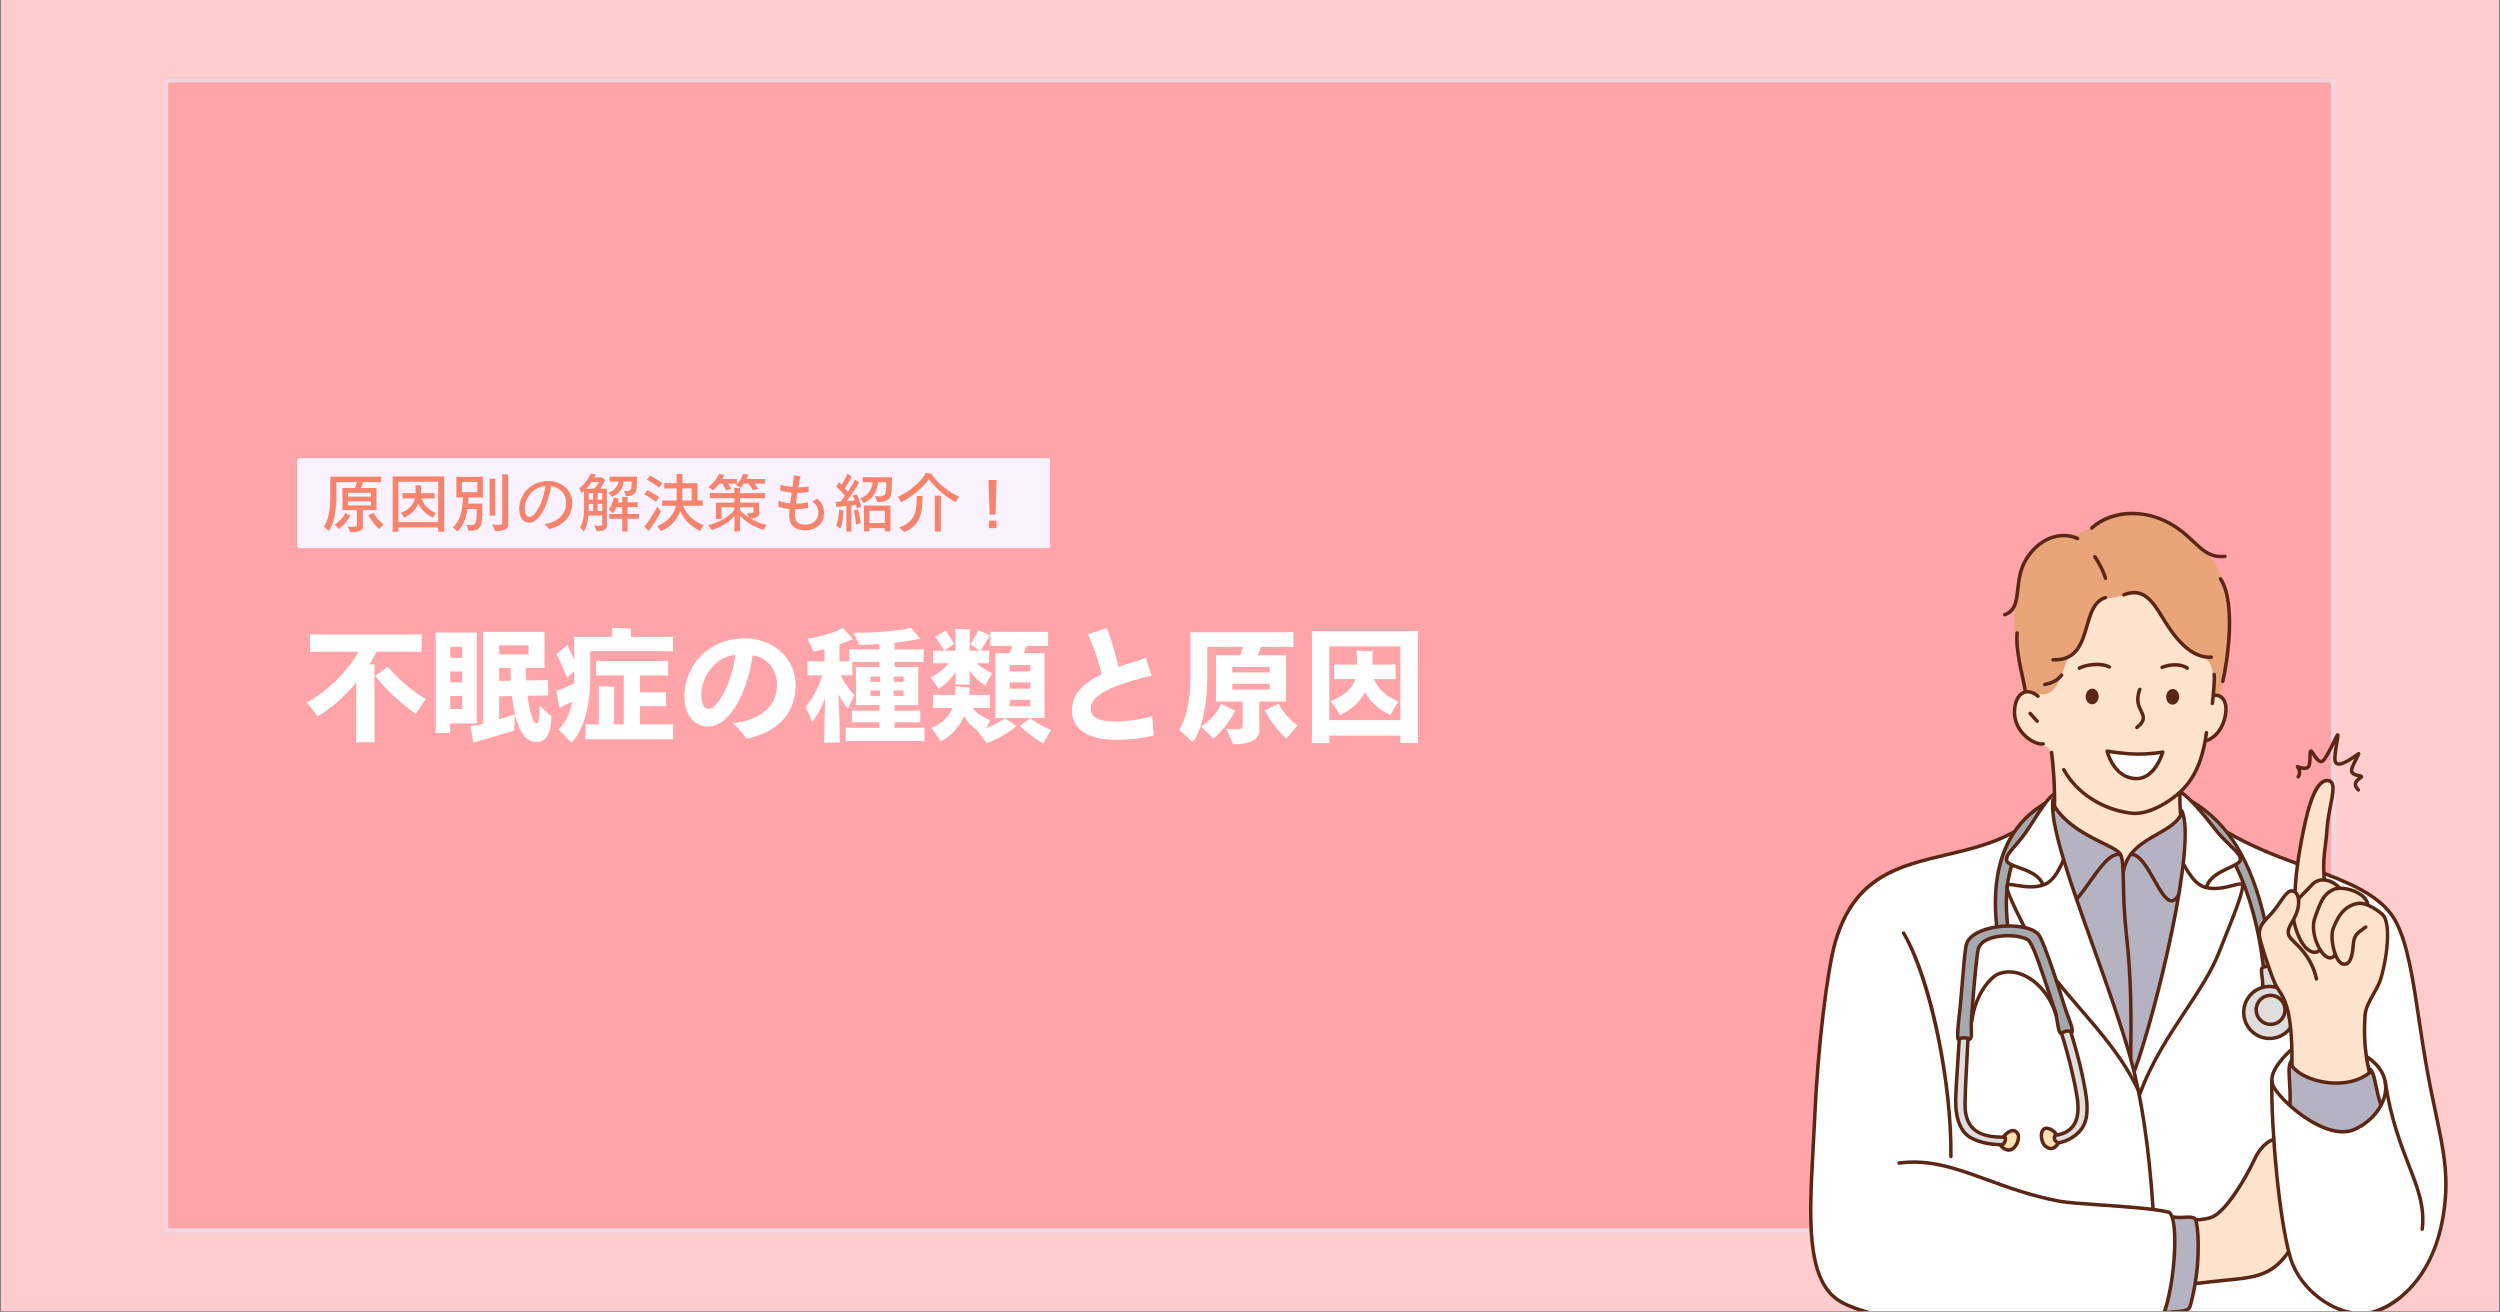 <?xml version="1.0" encoding="utf-8"?>
<svg xmlns="http://www.w3.org/2000/svg" xmlns:xlink="http://www.w3.org/1999/xlink" width="1200" zoomAndPan="magnify" viewBox="0 0 900 472.5" height="630" preserveAspectRatio="xMidYMid meet" version="1.0">
  <rect x="0" y="0" width="900" height="472.5" fill="#808080" stroke="none"/>
  <defs>
    <filter x="0%" y="0%" width="100%" height="100%" id="bf91aae7a6">
      <feColorMatrix values="0 0 0 0 1 0 0 0 0 1 0 0 0 0 1 0 0 0 1 0" color-interpolation-filters="sRGB"/>
    </filter>
    <g/>
    <clipPath id="ac7cc7495c">
      <path clip-rule="nonzero" d="M 0.477 0 L 899.523 0 L 899.523 472 L 0.477 472 Z M 0.477 0"/>
    </clipPath>
    <mask id="2adf6a1fc3">
      <g filter="url(#bf91aae7a6)">
        <rect x="-90" width="1080" fill="#000000" y="-47.25" height="567" fill-opacity="0.53"/>
      </g>
    </mask>
    <clipPath id="5faaf78844">
      <path clip-rule="nonzero" d="M 7.059 7.156 L 788.941 7.156 L 788.941 422.844 L 7.059 422.844 Z M 7.059 7.156"/>
    </clipPath>
    <clipPath id="2737c102c6">
      <path clip-rule="nonzero" d="M 7.062 7.156 L 788.934 7.156 L 788.934 422.836 L 7.062 422.836 Z M 7.062 7.156"/>
    </clipPath>
    <clipPath id="c0814c13d7">
      <rect x="0" width="797" y="0" height="430"/>
    </clipPath>
    <clipPath id="432fdf13a6">
      <path clip-rule="nonzero" d="M 652 285 L 881 285 L 881 472 L 652 472 Z M 652 285"/>
    </clipPath>
    <clipPath id="fdf1d2bb63">
      <path clip-rule="nonzero" d="M 779 438 L 792 438 L 792 472 L 779 472 Z M 779 438"/>
    </clipPath>
    <clipPath id="39267c818d">
      <path clip-rule="nonzero" d="M 817 313.547 L 881.152 313.547 L 881.152 472 L 817 472 Z M 817 313.547"/>
    </clipPath>
    <clipPath id="367784c673">
      <path clip-rule="nonzero" d="M 651 298 L 784 298 L 784 472 L 651 472 Z M 651 298"/>
    </clipPath>
    <clipPath id="c0ce581a71">
      <path clip-rule="nonzero" d="M 778 437 L 792 437 L 792 472 L 778 472 Z M 778 437"/>
    </clipPath>
  </defs>
  <g clip-path="url(#ac7cc7495c)">
    <path fill="#ffffff" fill-opacity="1" fill-rule="nonzero" d="M 0.477 0 L 899.523 0 L 899.523 472 L 0.477 472 Z M 0.477 0"/>
    <path fill="#ffcdcd" fill-opacity="1" fill-rule="nonzero" d="M 0.477 0 L 899.523 0 L 899.523 472 L 0.477 472 Z M 0.477 0"/>
  </g>
  <g mask="url(#2adf6a1fc3)">
    <g transform="matrix(1, 0, 0, 1, 52, 21)">
      <g clip-path="url(#c0814c13d7)">
        <g clip-path="url(#5faaf78844)">
          <path fill="#ff8088" fill-opacity="1" fill-rule="nonzero" d="M 7.059 7.156 L 789.723 7.156 L 789.723 422.844 L 7.059 422.844 Z M 7.059 7.156"/>
        </g>
        <g clip-path="url(#2737c102c6)">
          <path stroke-linecap="butt" transform="matrix(0.749, 0, 0, 0.749, 7.063, 7.156)" fill="none" stroke-linejoin="miter" stroke="#e4e0f3" stroke-width="4" stroke-opacity="1" stroke-miterlimit="4" d="M -0 0 L 1043.598 0 L 1043.598 554.827 L -0 554.827 Z M -0 0"/>
        </g>
      </g>
    </g>
  </g>
  <path fill="#faf2ff" fill-opacity="1" fill-rule="nonzero" d="M 107.773 164.922 L 377.191 164.922 C 377.641 164.922 378.004 165.285 378.004 165.73 L 378.004 196.527 C 378.004 196.973 377.641 197.336 377.191 197.336 L 107.773 197.336 C 107.559 197.336 107.352 197.25 107.203 197.102 C 107.051 196.949 106.965 196.742 106.965 196.527 L 106.965 165.73 C 106.965 165.516 107.051 165.312 107.203 165.16 C 107.352 165.008 107.559 164.922 107.773 164.922 Z M 107.773 164.922"/>
  <g fill="#f6836b" fill-opacity="1">
    <g transform="translate(116.154, 189.745)">
      <g>
        <path d="M 14.469 -6.094 L 19.391 -6.094 L 19.359 -6.828 L 19.359 -13.281 C 19.359 -13.578 19.359 -13.797 19.391 -14.062 L 13.797 -14.062 C 14.078 -14.766 14.328 -15.578 14.516 -16.172 L 19.25 -16.172 C 19.953 -16.172 20.516 -16.172 21.047 -16.125 L 21.047 -18.172 C 20.516 -18.141 19.953 -18.141 19.25 -18.141 L 2.703 -18.141 C 2.734 -17.938 2.75 -17.609 2.75 -17.484 L 2.75 -10.656 C 2.75 -5.656 1.797 -2.047 0.438 -0.188 C 0.969 0.297 1.797 1.031 2.188 1.406 C 3.875 -0.734 4.922 -5.234 4.922 -10.594 L 4.922 -16.172 L 12.375 -16.172 C 12.203 -15.484 11.922 -14.672 11.672 -14.062 L 7.094 -14.062 C 7.125 -13.828 7.141 -13.578 7.141 -13.281 L 7.141 -6.828 C 7.141 -6.562 7.125 -6.297 7.094 -6.094 L 12.312 -6.094 L 12.312 -0.781 C 12.312 -0.328 11.969 -0.062 10.859 -0.062 C 9.969 -0.062 9.047 -0.203 8.984 -0.203 C 9.281 0.406 9.781 1.375 9.969 1.859 C 13.391 1.859 14.516 1.125 14.516 -0.25 C 14.516 -0.5 14.469 -1.516 14.469 -1.844 Z M 17.406 -12.328 L 17.406 -10.953 L 9.125 -10.953 L 9.125 -12.328 Z M 9.125 -9.25 L 17.406 -9.25 L 17.406 -7.812 L 9.125 -7.812 Z M 18.266 -5.125 L 16.422 -4.25 C 17.547 -2.25 19.219 -0.25 20.484 0.719 C 20.734 0.328 21.453 -0.484 21.938 -0.984 C 20.766 -1.719 19.156 -3.453 18.266 -5.125 Z M 9.984 -4.188 C 9.297 -4.5 8.781 -4.781 8.125 -5.078 C 7.422 -3.375 5.578 -1.578 4.297 -0.828 C 4.734 -0.438 5.484 0.234 5.875 0.688 C 7.188 -0.25 9.031 -2.281 9.828 -3.953 Z M 9.984 -4.188"/>
      </g>
    </g>
  </g>
  <g fill="#f6836b" fill-opacity="1">
    <g transform="translate(139.122, 189.745)">
      <g>
        <path d="M 20.766 -16.844 C 20.766 -17.297 20.781 -17.734 20.812 -18.219 L 2.188 -18.219 C 2.203 -17.797 2.234 -17.297 2.234 -16.844 L 2.234 0.281 C 2.234 0.766 2.203 1.266 2.188 1.672 L 4.312 1.672 L 4.312 0.109 L 18.625 0.109 L 18.625 1.672 L 20.812 1.672 L 20.766 0.281 Z M 4.312 -1.766 L 4.312 -16.328 L 18.625 -16.328 L 18.625 -1.766 Z M 12.609 -10.312 L 15.938 -10.312 C 16.469 -10.312 16.906 -10.312 17.297 -10.297 L 17.297 -12.219 C 16.906 -12.203 16.469 -12.203 15.938 -12.203 L 12.406 -12.203 C 12.453 -12.984 12.469 -13.844 12.469 -14.75 C 12.5 -14.844 12.516 -14.938 12.516 -14.969 L 10.422 -15.094 C 10.5 -14.172 10.516 -13.094 10.5 -12.203 L 7.125 -12.203 C 6.609 -12.203 6.172 -12.203 5.766 -12.219 L 5.766 -10.297 C 6.172 -10.312 6.609 -10.312 7.125 -10.312 L 10.312 -10.312 C 9.625 -7.609 7.625 -6.125 5.219 -5.125 C 5.609 -4.594 6.172 -3.766 6.359 -3.375 C 8.547 -4.438 10.562 -5.969 11.484 -8.5 C 12.656 -5.969 14.562 -4.344 16.766 -3.359 C 16.953 -3.766 17.453 -4.594 17.781 -5.125 C 15.547 -5.969 13.484 -7.672 12.609 -10.312 Z M 12.609 -10.312"/>
      </g>
    </g>
  </g>
  <g fill="#f6836b" fill-opacity="1">
    <g transform="translate(162.09, 189.745)">
      <g>
        <path d="M 20.828 -18.047 C 20.828 -18.312 20.859 -18.672 20.875 -18.906 C 20.438 -18.953 19.156 -19 18.672 -19 C 18.703 -18.781 18.719 -18.312 18.719 -18.078 L 18.719 -1.531 C 18.719 -1.031 18.375 -0.781 17.109 -0.781 C 16.375 -0.781 15.531 -0.875 15.047 -0.938 C 15.391 -0.25 15.969 0.891 16.188 1.453 C 19.656 1.453 20.875 0.578 20.875 -0.891 C 20.875 -1.156 20.828 -2.234 20.828 -2.547 Z M 11.766 -18.078 L 2.156 -18.078 C 2.188 -17.875 2.203 -17.609 2.203 -17.359 L 2.203 -11.438 C 2.203 -11.156 2.188 -10.906 2.156 -10.688 L 4.594 -10.688 C 4.5 -5.625 3.219 -1.562 0.875 0.062 C 1.375 0.484 2.188 1.156 2.578 1.531 C 4.359 0.062 5.625 -2.703 6.203 -6.5 L 9.531 -6.5 C 9.516 -3.141 9.375 -2.25 9.141 -1.625 C 8.844 -1.016 8.266 -0.688 7.188 -0.688 C 6.688 -0.688 6.219 -0.766 5.859 -0.891 C 6.109 -0.156 6.5 0.969 6.594 1.359 C 9.203 1.359 10.469 0.688 10.984 -0.5 C 11.391 -1.516 11.531 -2.969 11.547 -7.828 C 11.547 -7.969 11.578 -8.266 11.594 -8.453 L 6.438 -8.453 C 6.5 -9.172 6.547 -9.906 6.562 -10.688 L 11.766 -10.688 L 11.734 -11.438 L 11.734 -17.359 C 11.734 -17.609 11.734 -17.844 11.766 -18.078 Z M 14.125 -4.141 L 16.234 -4.141 C 16.219 -4.484 16.188 -4.828 16.188 -5.188 L 16.188 -16.609 C 16.188 -16.844 16.188 -17.109 16.234 -17.359 C 15.797 -17.406 14.562 -17.453 14.156 -17.453 C 14.172 -17.203 14.172 -16.875 14.172 -16.609 L 14.172 -5.188 C 14.172 -4.844 14.156 -4.453 14.125 -4.141 Z M 4.203 -12.562 L 4.203 -16.219 L 9.734 -16.219 L 9.734 -12.562 Z M 4.203 -12.562"/>
      </g>
    </g>
  </g>
  <g fill="#f6836b" fill-opacity="1">
    <g transform="translate(185.058, 189.745)">
      <g>
        <path d="M 12.328 -16.578 C 5.719 -16.578 1.859 -11.375 1.859 -6.703 C 1.859 -3.422 3.266 -1.578 5.562 -1.578 C 9.391 -1.578 12.516 -9 13.281 -14.672 C 16.219 -14.453 18.781 -12.109 18.781 -8.703 C 18.781 -5.125 16.312 -1.797 10.891 -1.062 C 11.672 -0.406 12.219 0.25 12.656 0.719 C 17.141 -0.328 20.953 -3.406 20.953 -8.688 C 20.953 -13.719 16.578 -16.578 12.328 -16.578 Z M 5.609 -3.625 C 4.531 -3.625 3.875 -4.781 3.875 -6.891 C 3.875 -10.172 6.641 -14.422 11.25 -14.719 C 10.688 -9.375 7.656 -3.625 5.609 -3.625 Z M 5.609 -3.625"/>
      </g>
    </g>
  </g>
  <g fill="#f6836b" fill-opacity="1">
    <g transform="translate(208.026, 189.745)">
      <g>
        <path d="M 10.453 -12.906 C 10.453 -13.234 10.453 -13.5 10.469 -13.797 L 8.109 -13.797 C 8.688 -14.656 9.297 -15.75 9.688 -16.75 C 9.781 -16.797 9.875 -16.812 9.953 -16.859 C 9.422 -17.344 8.734 -17.828 8.359 -18.031 L 8.219 -17.891 L 5.922 -17.891 C 6.062 -18.141 6.172 -18.391 6.266 -18.656 C 6.297 -18.719 6.391 -18.859 6.406 -18.922 L 4.547 -19.25 C 3.953 -17.578 2.438 -15.359 0.484 -14.031 C 0.688 -13.672 1.031 -12.891 1.281 -12.219 C 1.578 -12.422 1.906 -12.703 2.234 -12.984 L 2.234 -7.094 C 2.234 -3.484 1.75 -1.422 0.828 0.094 C 1.234 0.547 1.906 1.281 2.156 1.672 C 2.969 0.375 3.562 -1.5 3.797 -4.156 L 8.781 -4.156 L 8.781 -1.109 C 8.781 -0.672 8.5 -0.438 7.438 -0.438 C 6.703 -0.438 5.922 -0.547 5.875 -0.547 L 6.797 1.5 C 9.484 1.5 10.5 0.734 10.5 -0.531 C 10.5 -0.766 10.453 -1.844 10.453 -2.156 Z M 10.938 -12.375 C 11.422 -11.891 11.891 -11.375 12.359 -10.891 C 14.859 -12.016 16.266 -13.891 16.484 -16.375 L 19.391 -16.375 C 19.359 -14.75 19.297 -14.125 19.141 -13.688 C 18.953 -13.203 18.516 -12.953 17.75 -12.953 C 17.344 -12.953 16.969 -13.016 16.609 -13.141 L 17.312 -11.141 C 19.453 -11.141 20.484 -11.734 20.906 -12.75 C 21.203 -13.547 21.266 -14.672 21.297 -17.547 C 21.297 -17.688 21.312 -17.969 21.344 -18.141 L 12.594 -18.141 C 12.172 -18.141 11.828 -18.141 11.469 -18.172 L 11.469 -16.359 C 11.828 -16.375 12.172 -16.375 12.594 -16.375 L 14.656 -16.375 C 14.328 -14.547 13.016 -13.047 10.938 -12.375 Z M 4.922 -16.172 L 7.672 -16.172 C 7.172 -15.297 6.484 -14.406 5.906 -13.797 L 3.062 -13.797 C 3.719 -14.516 4.359 -15.312 4.922 -16.172 Z M 3.906 -12.219 L 5.531 -12.219 L 5.531 -9.875 L 3.906 -9.875 Z M 8.781 -9.875 L 7.125 -9.875 L 7.125 -12.219 L 8.781 -12.219 Z M 20.734 -4.703 L 17.891 -4.703 L 17.891 -7.188 L 20.391 -7.188 C 20.781 -7.188 21.125 -7.188 21.5 -7.172 L 21.5 -8.938 C 21.125 -8.906 20.781 -8.906 20.391 -8.906 L 17.891 -8.906 L 17.891 -10.078 C 17.891 -10.297 17.891 -10.562 17.922 -10.797 C 17.5 -10.844 16.359 -10.891 15.938 -10.891 C 15.969 -10.656 15.984 -10.344 15.984 -10.078 L 15.984 -8.906 L 14.422 -8.906 C 14.516 -9.234 14.578 -9.578 14.656 -9.922 C 14.703 -10.016 14.719 -10.109 14.766 -10.203 L 12.906 -10.656 C 12.703 -9.078 11.859 -7.172 11.109 -6.203 C 11.641 -5.859 12.406 -5.281 12.719 -5 C 13.109 -5.578 13.5 -6.344 13.844 -7.188 L 15.984 -7.188 L 15.984 -4.703 L 12.547 -4.703 C 12.078 -4.703 11.688 -4.703 11.297 -4.734 L 11.297 -2.969 C 11.688 -2.984 12.078 -2.984 12.547 -2.984 L 15.984 -2.984 L 15.984 0.625 C 15.984 0.938 15.969 1.281 15.938 1.578 L 17.938 1.578 C 17.922 1.281 17.891 0.938 17.891 0.625 L 17.891 -2.984 L 20.734 -2.984 C 21.203 -2.984 21.594 -2.984 21.984 -2.969 L 21.984 -4.734 C 21.594 -4.703 21.203 -4.703 20.734 -4.703 Z M 3.906 -7.031 L 3.906 -8.359 L 5.531 -8.359 L 5.531 -5.766 L 3.875 -5.766 C 3.906 -6.172 3.906 -6.594 3.906 -7.031 Z M 7.125 -5.766 L 7.125 -8.359 L 8.781 -8.359 L 8.781 -5.766 Z M 7.125 -5.766"/>
      </g>
    </g>
  </g>
  <g fill="#f6836b" fill-opacity="1">
    <g transform="translate(230.994, 189.745)">
      <g>
        <path d="M 14.953 -7.672 L 20.391 -7.672 C 21.016 -7.672 21.5 -7.672 21.984 -7.625 L 21.984 -9.594 C 21.5 -9.562 21.016 -9.562 20.391 -9.562 L 20.094 -9.562 L 20.094 -15.062 C 20.094 -15.344 20.094 -15.578 20.125 -15.797 L 14.656 -15.797 L 14.656 -18.438 C 14.656 -18.625 14.672 -18.922 14.703 -19.109 C 14.266 -19.141 13 -19.172 12.547 -19.172 C 12.562 -19 12.594 -18.625 12.594 -18.438 L 12.594 -15.797 L 9.438 -15.797 C 8.938 -15.797 8.516 -15.797 8.125 -15.828 L 8.125 -13.891 C 8.516 -13.922 8.938 -13.922 9.438 -13.922 L 12.594 -13.922 L 12.594 -9.562 L 8.938 -9.562 C 8.312 -9.562 7.812 -9.562 7.375 -9.594 L 7.375 -7.625 C 7.812 -7.672 8.312 -7.672 8.938 -7.672 L 12.328 -7.672 C 11.719 -4.578 9.438 -1.922 5.609 -0.391 C 5.969 0.062 6.594 0.875 6.906 1.406 C 10.156 0.281 12.891 -2.688 13.891 -5.766 C 15.359 -2.406 18.031 0 21.172 1.406 C 21.391 0.844 21.938 -0.094 22.297 -0.672 C 19 -1.953 16.172 -4.266 14.953 -7.672 Z M 7.422 -15.844 C 6.062 -16.797 4.219 -17.938 3.031 -18.562 C 2.547 -17.938 1.891 -17.094 1.859 -17.047 C 3.188 -16.375 4.969 -15.203 6.297 -14.172 C 6.562 -14.547 7.094 -15.344 7.422 -15.844 Z M 14.656 -9.562 L 14.656 -13.922 L 18 -13.922 L 18 -9.562 Z M 6.266 -10.766 C 5 -11.688 3.141 -12.766 2.062 -13.328 L 0.969 -11.734 C 2.203 -11.141 3.875 -10.078 5.172 -9.094 C 5.359 -9.344 5.906 -10.203 6.266 -10.766 Z M 5.672 -7.391 C 4.875 -5.859 2.969 -2.672 1.625 -0.922 L 0.922 -0.188 C 1.469 0.328 2.109 0.938 2.625 1.422 C 2.781 1.109 3.031 0.641 3.188 0.453 C 4.406 -1.156 6.156 -4 6.984 -5.531 C 6.875 -5.703 6.172 -6.656 5.672 -7.391 Z M 5.672 -7.391"/>
      </g>
    </g>
  </g>
  <g fill="#f6836b" fill-opacity="1">
    <g transform="translate(253.962, 189.745)">
      <g>
        <path d="M 12.547 -14.172 C 13 -14.562 13.438 -15.062 13.828 -15.641 L 15.578 -15.641 C 16.094 -14.953 16.719 -13.984 17.062 -13.234 L 19 -13.781 C 18.609 -14.422 18.125 -15.094 17.688 -15.641 L 20.469 -15.641 C 20.828 -15.641 21.172 -15.641 21.516 -15.625 L 21.516 -17.312 C 21.156 -17.297 20.828 -17.297 20.469 -17.297 L 14.797 -17.297 C 15.016 -17.703 15.203 -18.141 15.359 -18.578 L 15.5 -18.828 L 13.578 -19.156 C 13.109 -17.688 11.984 -15.969 10.906 -15.109 C 11.438 -14.844 12.219 -14.406 12.547 -14.172 Z M 5 -15.641 L 6.094 -15.641 C 6.547 -14.969 7.125 -13.969 7.422 -13.234 L 9.328 -13.734 C 8.984 -14.406 8.547 -15.062 8.156 -15.641 L 10.359 -15.641 C 10.719 -15.641 11.031 -15.641 11.344 -15.625 L 11.344 -17.312 C 11 -17.297 10.719 -17.297 10.359 -17.297 L 6.094 -17.297 C 6.312 -17.688 6.5 -18.094 6.688 -18.516 C 6.734 -18.609 6.781 -18.703 6.828 -18.766 L 4.844 -19.109 C 4.062 -17.203 2.391 -15.281 1.016 -14.422 C 1.516 -14.078 2.312 -13.531 2.641 -13.234 C 3.422 -13.797 4.25 -14.656 5 -15.641 Z M 16.141 -3.125 C 18.438 -3.188 19.359 -3.906 19.359 -5.047 C 19.359 -5.281 19.312 -6.438 19.312 -6.75 L 19.312 -8.344 C 19.312 -8.547 19.312 -8.688 19.344 -8.812 L 12.422 -8.812 L 12.422 -10.422 L 19.531 -10.422 C 20.344 -10.422 20.922 -10.422 21.469 -10.375 L 21.469 -12.266 C 20.922 -12.219 20.344 -12.219 19.531 -12.219 L 12.422 -12.219 L 12.422 -13.438 C 12.422 -13.594 12.453 -13.891 12.469 -14.078 C 12.031 -14.125 10.812 -14.156 10.359 -14.156 C 10.375 -13.969 10.406 -13.594 10.406 -13.438 L 10.406 -12.219 L 3.578 -12.219 C 2.781 -12.219 2.188 -12.219 1.625 -12.266 L 1.625 -10.375 C 2.188 -10.422 2.781 -10.422 3.578 -10.422 L 10.406 -10.422 L 10.406 -8.812 L 3.75 -8.812 C 3.766 -8.641 3.797 -8.344 3.797 -8.203 L 3.797 -3.625 C 3.797 -3.406 3.797 -3.141 3.75 -2.938 L 5.828 -2.938 C 5.781 -3.141 5.781 -3.406 5.781 -3.625 L 5.781 -7.141 L 10.406 -7.141 L 10.406 -6.172 C 8.594 -3.656 4.609 -1.531 0.938 -0.688 C 1.375 -0.188 2.047 0.672 2.297 1.062 C 5.625 0.062 8.516 -1.766 10.469 -4.016 C 10.422 -2.234 10.406 0.453 10.406 0.781 C 10.406 1.062 10.406 1.328 10.359 1.562 L 12.5 1.562 C 12.453 1.312 12.453 1.062 12.453 0.781 L 12.375 -4.156 C 14.578 -1.672 17.734 0.047 20.922 1.016 C 21.172 0.531 21.703 -0.25 22.047 -0.719 C 20.078 -1.188 17.969 -2.047 16.141 -3.125 Z M 12.422 -6.172 L 12.422 -7.141 L 17.312 -7.141 L 17.312 -5.609 C 17.312 -5.188 17.094 -5 16.281 -5 C 15.703 -5 15.047 -5.125 15 -5.125 L 15.75 -3.375 C 14.375 -4.219 13.203 -5.188 12.422 -6.172 Z M 12.422 -6.172"/>
      </g>
    </g>
  </g>
  <g fill="#f6836b" fill-opacity="1">
    <g transform="translate(276.93, 189.745)">
      <g>
        <path d="M 17.203 -10.219 C 16.766 -9.953 16.016 -9.422 15.5 -9.172 C 16.906 -8.25 17.688 -6.781 17.688 -5.188 C 17.688 -2.703 16.031 -0.875 12.75 -0.875 C 10.547 -0.875 9.234 -1.953 9.234 -4.453 C 9.234 -4.922 9.281 -5.609 9.375 -6.438 L 9.391 -6.438 C 11.109 -6.438 13.062 -6.688 13.984 -6.891 L 13.922 -8.938 C 13.234 -8.703 11.281 -8.422 9.594 -8.422 C 9.734 -9.672 9.953 -11 10.125 -12.281 C 11.547 -12.312 13.094 -12.422 14.172 -12.609 L 14.156 -14.578 C 13.109 -14.375 11.625 -14.281 10.453 -14.281 C 10.547 -14.844 10.609 -15.344 10.703 -15.797 C 10.844 -16.609 11.047 -17.641 11.234 -18.266 L 8.891 -18.672 C 8.859 -18.219 8.734 -16.859 8.641 -16.172 C 8.562 -15.672 8.453 -15.062 8.359 -14.406 C 6.938 -14.562 5.312 -14.844 4.047 -15.234 L 3.953 -13.109 C 5.234 -12.797 6.734 -12.516 8.062 -12.375 C 7.875 -11.109 7.688 -9.781 7.531 -8.547 C 5.953 -8.703 4.312 -9.047 3.359 -9.438 L 3.281 -7.297 C 4.391 -6.953 5.781 -6.656 7.297 -6.516 C 7.219 -5.656 7.172 -4.875 7.172 -4.312 C 7.172 -0.531 9.344 1.156 12.844 1.156 C 17.109 1.156 19.734 -1.422 19.734 -5.094 C 19.734 -7.141 18.812 -9.094 17.203 -10.219 Z M 17.203 -10.219"/>
      </g>
    </g>
  </g>
  <g fill="#f6836b" fill-opacity="1">
    <g transform="translate(299.898, 189.745)">
      <g>
        <path d="M 7.047 -11.344 C 7.328 -10.859 7.562 -10.25 7.781 -9.594 C 6.953 -9.484 5.875 -9.375 4.844 -9.281 C 6.516 -11.375 8.203 -13.938 9.172 -15.703 C 9.25 -15.797 9.328 -15.922 9.391 -16.031 L 7.812 -17.109 C 7.422 -16.094 6.453 -14.406 5.312 -12.703 C 4.984 -13.094 4.609 -13.531 4.219 -13.922 C 5.047 -15.141 5.953 -16.562 6.547 -17.797 C 6.609 -17.922 6.703 -18 6.75 -18.094 L 5.172 -19.203 C 4.875 -18.266 3.922 -16.531 3.016 -15.25 C 2.703 -15.578 2.406 -15.875 2.156 -16.125 L 1.125 -14.656 C 2.156 -13.688 3.312 -12.5 4.312 -11.25 C 3.766 -10.5 3.188 -9.766 2.672 -9.125 C 2.438 -9.125 2.234 -9.094 2.062 -9.094 C 1.609 -9.078 1.156 -9.094 0.922 -9.125 L 1.125 -7.172 L 2.047 -7.297 C 2.672 -7.375 3.703 -7.469 4.797 -7.609 L 4.797 0.719 C 4.797 1.031 4.797 1.375 4.75 1.609 L 6.641 1.609 C 6.594 1.359 6.594 1.062 6.594 0.719 L 6.594 -7.812 C 7.219 -7.875 7.781 -7.953 8.25 -8.016 C 8.359 -7.578 8.453 -7.172 8.516 -6.781 L 10.156 -7.297 C 9.766 -9 9.031 -10.859 8.516 -11.812 Z M 21.25 -17.938 L 11.891 -17.938 C 11.469 -17.938 11.109 -17.938 10.719 -17.969 L 10.719 -16.094 C 11.109 -16.125 11.469 -16.125 11.891 -16.125 L 14.234 -16.125 C 13.938 -13.438 12.797 -11.547 9.859 -10.344 C 10.203 -9.828 10.75 -9.031 11 -8.641 C 14.188 -10.062 15.875 -12.562 16.188 -16.125 L 19.172 -16.125 C 19.156 -13.328 19.016 -12.5 18.766 -11.938 C 18.438 -11.344 17.797 -11.047 16.609 -11.047 C 16.062 -11.047 15.547 -11.094 15.109 -11.234 C 15.391 -10.516 15.797 -9.391 15.891 -9 C 18.672 -9 20.031 -9.641 20.562 -10.797 C 21.047 -11.781 21.172 -13.141 21.203 -17.312 C 21.203 -17.453 21.219 -17.75 21.25 -17.938 Z M 20.672 -7.719 L 11.094 -7.719 C 11.109 -7.469 11.141 -7.188 11.141 -6.891 L 11.141 0.719 C 11.141 1.016 11.109 1.312 11.094 1.531 L 13.094 1.531 L 13.094 0.375 L 18.625 0.375 L 18.625 1.531 L 20.672 1.531 L 20.656 0.719 L 20.656 -6.875 C 20.656 -7.188 20.656 -7.422 20.672 -7.719 Z M 7.469 -5.969 C 7.781 -4.734 8.203 -2.547 8.266 -0.891 C 8.891 -1.078 9.438 -1.266 9.953 -1.406 C 9.688 -3.359 9.281 -5.375 8.938 -6.406 Z M 1.125 -0.453 C 1.656 -0.156 2.406 0.297 2.734 0.484 C 3.328 -1.266 3.625 -3.031 3.75 -5.484 C 3.766 -5.672 3.812 -5.828 3.812 -5.906 C 3.219 -6.016 2.641 -6.125 2.156 -6.25 C 2.047 -3.859 1.719 -1.969 1.125 -0.453 Z M 13.094 -1.469 L 13.094 -5.875 L 18.625 -5.875 L 18.625 -1.469 Z M 13.094 -1.469"/>
      </g>
    </g>
  </g>
  <g fill="#f6836b" fill-opacity="1">
    <g transform="translate(322.866, 189.745)">
      <g>
        <path d="M 12.609 -18.875 C 12.641 -18.953 12.719 -19.047 12.75 -19.109 L 10.453 -19.531 C 8.594 -15.938 3.875 -12.469 0.297 -10.859 C 0.719 -10.344 1.328 -9.469 1.562 -8.953 C 5.047 -10.641 9.078 -13.875 11.531 -17.203 C 13.969 -13.969 17.75 -10.703 21.125 -9 C 21.469 -9.578 22.047 -10.406 22.422 -10.859 C 18.703 -12.672 14.797 -15.641 12.609 -18.875 Z M 15.891 -11.281 C 15.438 -11.328 14.125 -11.344 13.641 -11.344 C 13.672 -11.109 13.688 -10.766 13.688 -10.516 L 13.688 0.547 C 13.688 0.891 13.672 1.281 13.641 1.609 L 15.891 1.609 C 15.875 1.281 15.844 0.922 15.844 0.547 L 15.844 -10.516 C 15.844 -10.719 15.844 -11.031 15.891 -11.281 Z M 7.172 -10.422 C 7.172 -4.297 5.578 -1.531 0.844 0.141 C 1.406 0.625 2.281 1.375 2.672 1.766 C 7.328 -0.062 9.234 -3.422 9.25 -10.656 C 9.25 -10.859 9.297 -11.141 9.297 -11.156 L 7.125 -11.25 C 7.141 -11.078 7.172 -10.656 7.172 -10.422 Z M 7.172 -10.422"/>
      </g>
    </g>
  </g>
  <g fill="#f6836b" fill-opacity="1">
    <g transform="translate(345.834, 189.745)">
      <g>
        <path d="M 10.453 -4.453 L 12.594 -4.453 L 12.906 -16.953 L 10.031 -16.953 Z M 10.203 0.375 L 12.891 0.375 L 12.891 -2.297 L 10.203 -2.297 Z M 10.203 0.375"/>
      </g>
    </g>
  </g>
  <g fill="#ffffff" fill-opacity="1">
    <g transform="translate(109.224, 263.749)">
      <g>
        <path d="M 25.672 -24.5 C 25.219 -24.547 24.547 -24.547 23.781 -24.594 C 24.719 -26.078 25.625 -27.594 26.391 -29.125 L 37.812 -29.125 C 39.828 -29.125 41.406 -29.125 42.578 -29.047 L 42.578 -35.422 C 41.406 -35.328 39.828 -35.328 37.812 -35.328 L 7.141 -35.328 C 5.172 -35.328 3.594 -35.328 2.375 -35.422 L 2.375 -29.047 C 3.594 -29.125 5.172 -29.125 7.141 -29.125 L 19.922 -29.125 C 15.688 -21.719 8.219 -14.562 1.078 -10.828 C 2.375 -9.438 4.359 -7.109 5.031 -5.844 C 9.938 -8.625 14.828 -13.031 19.016 -18.078 L 19.016 0.812 C 19.016 1.703 19.016 2.734 18.922 3.469 L 25.672 3.469 C 25.578 2.734 25.578 1.703 25.578 0.812 L 25.578 -22.609 C 25.578 -23.156 25.578 -23.875 25.672 -24.5 Z M 30.391 -23.734 C 29.219 -22.844 27.203 -21.359 25.797 -20.5 C 30.031 -15.016 36.141 -9.625 40.5 -6.781 C 41.406 -8.359 43.062 -10.75 44.047 -12.094 C 40.016 -14.344 34.172 -19.062 30.391 -23.734 Z M 30.391 -23.734"/>
      </g>
    </g>
  </g>
  <g fill="#ffffff" fill-opacity="1">
    <g transform="translate(154.176, 263.749)">
      <g>
        <path d="M 40.094 -9.75 C 40.094 -5.297 39.688 -3.328 39.016 -3.328 C 37.766 -3.328 36.5 -7.141 35.734 -13.266 L 40.375 -13.344 C 41.453 -13.391 42.391 -13.391 43.203 -13.344 L 43.109 -18.969 C 42.297 -18.922 41.359 -18.922 40.281 -18.875 L 35.25 -18.797 C 35.203 -20.234 35.109 -21.719 35.062 -23.281 L 41.891 -23.281 L 41.844 -24.812 L 41.844 -34.75 C 41.844 -35.328 41.844 -35.781 41.891 -36.281 L 19.688 -36.281 C 19.734 -35.734 19.781 -34.969 19.781 -34.562 L 19.781 -3.234 C 19.109 -3.062 18.516 -2.875 18.031 -2.781 L 15.156 -2.297 L 16.266 3.641 C 16.906 3.422 17.844 3.109 18.609 2.875 C 21.625 2.062 29.266 -0.219 30.875 -0.719 C 30.922 -1.984 31.109 -4.359 31.281 -6.344 C 33.078 1.125 36 3.375 38.891 3.375 C 42.578 3.375 44.141 0.219 44.375 -5.844 C 43.297 -6.703 41.312 -8.594 40.094 -9.75 Z M 17.438 -5.984 L 17.438 -33.406 C 17.438 -34.344 17.438 -35.156 17.531 -36.047 L 2.609 -36.047 C 2.656 -35.25 2.703 -34.203 2.703 -33.219 L 2.703 -2.734 C 2.703 -1.75 2.656 -0.672 2.609 0.141 L 7.906 0.141 L 7.906 -3.328 L 17.531 -3.328 Z M 36.094 -31.422 L 36.094 -28.141 L 25.531 -28.141 L 25.531 -31.422 Z M 12.234 -30.875 L 12.234 -26.922 L 7.906 -26.922 L 7.906 -30.875 Z M 29.766 -18.703 L 25.531 -18.609 L 25.531 -23.281 L 29.578 -23.281 C 29.625 -21.672 29.672 -20.141 29.766 -18.703 Z M 12.234 -22.031 L 12.234 -18.078 L 7.906 -18.078 L 7.906 -22.031 Z M 7.906 -8.5 L 7.906 -13.219 L 12.234 -13.219 L 12.234 -8.5 Z M 25.531 -4.812 L 25.531 -13.078 L 30.156 -13.172 C 30.438 -10.656 30.797 -8.5 31.25 -6.609 C 30.391 -6.297 28.047 -5.578 25.531 -4.812 Z M 25.531 -4.812"/>
      </g>
    </g>
  </g>
  <g fill="#ffffff" fill-opacity="1">
    <g transform="translate(199.129, 263.749)">
      <g>
        <path d="M 13.344 -19.375 L 13.344 -29.312 L 39.375 -29.312 C 40.906 -29.312 42.172 -29.312 43.156 -29.219 L 43.156 -34.531 C 42.125 -34.484 40.906 -34.484 39.375 -34.484 L 28 -34.484 L 28 -36.641 C 28 -36.859 28 -37.172 28.047 -37.453 C 26.656 -37.578 22.656 -37.672 21.172 -37.719 C 21.219 -37.359 21.266 -36.859 21.266 -36.688 L 21.266 -34.484 L 7.5 -34.484 C 7.547 -33.984 7.594 -33.172 7.594 -32.766 L 7.594 -26.125 C 6.75 -28.094 5.75 -30.203 5.172 -31.516 L 1.219 -28.328 C 2.469 -25.984 3.859 -22.516 5.031 -19.781 C 5.672 -20.312 6.703 -21.266 7.594 -22.078 L 7.594 -19.547 C 7.594 -18.922 7.594 -18.297 7.547 -17.719 C 6.156 -17.031 4.5 -16.234 3.328 -15.781 C 2.516 -15.469 1.625 -15.188 1.172 -15.062 L 2.297 -8.859 C 2.734 -9.125 3.594 -9.578 4.406 -9.984 C 4.984 -10.25 5.891 -10.703 6.875 -11.188 C 5.984 -6.422 4.188 -3.375 1.984 -1.125 C 3.234 0.094 5.344 2.25 6.609 3.547 C 10.828 -0.578 13.344 -9.344 13.344 -19.375 Z M 39.516 -2.969 L 31.281 -2.969 L 31.281 -9.531 L 38.656 -9.531 C 39.328 -9.531 40.016 -9.531 40.641 -9.484 L 40.641 -14.562 C 40.016 -14.516 39.328 -14.516 38.656 -14.516 L 31.281 -14.516 L 31.281 -20.594 L 38.25 -20.594 C 39.516 -20.594 40.547 -20.594 41.406 -20.547 L 41.406 -25.844 C 40.5 -25.766 39.516 -25.766 38.25 -25.766 L 18.609 -25.766 C 17.391 -25.766 16.312 -25.766 15.422 -25.844 L 15.422 -20.547 C 16.312 -20.594 17.391 -20.594 18.609 -20.594 L 25.438 -20.594 L 25.438 -2.969 L 21.938 -2.969 L 21.938 -15.156 C 21.938 -15.516 21.938 -16.094 21.984 -16.5 C 20.859 -16.594 17.625 -16.672 16.406 -16.672 C 16.453 -16.266 16.453 -15.516 16.453 -15.188 L 16.453 -2.969 L 15.375 -2.969 C 13.844 -2.969 12.672 -2.969 11.688 -3.016 L 11.688 2.469 C 12.672 2.375 13.844 2.375 15.375 2.375 L 39.516 2.375 C 41 2.375 42.219 2.375 43.203 2.469 L 43.203 -3.016 C 42.219 -2.969 41 -2.969 39.516 -2.969 Z M 39.516 -2.969"/>
      </g>
    </g>
  </g>
  <g fill="#ffffff" fill-opacity="1">
    <g transform="translate(244.081, 263.749)">
      <g>
        <path d="M 24.141 -33.938 C 10.469 -33.938 2.297 -23.641 2.297 -13.125 C 2.297 -6.703 5.625 -2.203 10.781 -2.203 C 19.422 -2.203 25.406 -16.5 26.844 -27.781 C 32 -27.156 35.641 -22.875 35.641 -17.172 C 35.641 -10.516 31.062 -4.578 19.734 -3.422 C 22.25 -1.078 23.422 0.547 24.766 2.156 C 34.125 0.312 42.344 -5.672 42.344 -17.031 C 42.344 -27.641 33.359 -33.938 24.141 -33.938 Z M 11.062 -8.547 C 9.219 -8.547 8.406 -10.703 8.406 -13.891 C 8.406 -19.875 13.344 -27.375 20.641 -28 C 19.547 -18.078 14.25 -8.547 11.062 -8.547 Z M 11.062 -8.547"/>
      </g>
    </g>
  </g>
  <g fill="#ffffff" fill-opacity="1">
    <g transform="translate(289.034, 263.749)">
      <g>
        <path d="M 40.453 -1.75 L 33 -1.75 L 33 -3.734 L 39.375 -3.734 C 40.453 -3.734 41.453 -3.734 42.25 -3.641 L 42.25 -8 C 41.406 -7.906 40.453 -7.906 39.375 -7.906 L 33 -7.906 L 33 -9.891 L 41.578 -9.891 L 41.531 -11.422 L 41.531 -22.109 C 41.531 -22.656 41.531 -23.156 41.578 -23.641 L 33 -23.641 L 33 -25.484 L 40.375 -25.484 C 41.578 -25.484 42.578 -25.484 43.469 -25.406 L 43.469 -29.984 C 42.531 -29.938 41.578 -29.938 40.375 -29.938 L 33 -29.938 L 33 -32.359 C 35.781 -32.688 38.484 -33.078 41 -33.531 C 41.359 -33.625 41.984 -33.766 42.344 -33.766 C 41.453 -34.844 39.969 -36.5 38.891 -37.719 C 34.203 -36.594 25.484 -35.828 18.156 -36 C 18.875 -34.609 19.953 -32.5 20.312 -31.562 C 22.797 -31.609 25.172 -31.688 27.516 -31.875 L 27.516 -29.938 L 19.828 -29.938 C 18.609 -29.938 17.578 -29.938 16.719 -29.984 L 16.719 -25.672 L 13.172 -25.672 L 13.172 -31.781 C 14.469 -32.234 15.734 -32.719 16.906 -33.219 C 17.172 -33.359 17.719 -33.531 18.078 -33.672 C 17.031 -34.844 15.547 -36.359 14.391 -37.672 C 11.688 -36.094 5.938 -34.344 1.656 -33.812 C 2.375 -32.359 3.469 -30.125 3.859 -29.172 C 5.172 -29.438 6.469 -29.766 7.781 -30.078 L 7.781 -25.672 L 4.047 -25.672 C 3.141 -25.672 2.375 -25.672 1.703 -25.719 L 1.703 -20.594 C 2.422 -20.641 3.141 -20.641 4.047 -20.641 L 7.016 -20.641 C 5.625 -15.906 2.969 -11.469 0.938 -9.266 C 1.75 -7.734 2.922 -5.219 3.328 -3.906 C 4.984 -5.844 6.656 -8.906 8.047 -12.453 C 7.828 -7.141 7.688 -1.172 7.688 1.219 C 7.688 2.016 7.688 2.922 7.594 3.594 L 13.344 3.594 C 13.312 2.922 13.266 2.016 13.266 1.219 C 13.266 -1.344 13.078 -8.141 12.859 -13.703 C 13.984 -11.594 15.188 -9.797 16.312 -8.547 C 16.625 -9.75 17.797 -12.047 18.609 -13.438 C 17.031 -14.969 15.016 -17.75 13.578 -20.641 L 15.516 -20.641 C 16.312 -20.641 17.125 -20.641 17.797 -20.594 L 17.797 -25.484 L 27.516 -25.484 L 27.516 -23.641 L 19.016 -23.641 C 19.062 -23.203 19.109 -22.656 19.109 -22.109 L 19.109 -11.422 C 19.109 -10.875 19.062 -10.297 19.016 -9.891 L 27.562 -9.891 L 27.562 -7.906 L 20.5 -7.906 C 19.375 -7.906 18.438 -7.906 17.625 -8 L 17.625 -3.641 C 18.469 -3.734 19.375 -3.734 20.5 -3.734 L 27.562 -3.734 L 27.562 -1.75 L 18.703 -1.75 C 17.391 -1.75 16.312 -1.75 15.422 -1.844 L 15.422 3.109 C 16.312 3.016 17.391 3.016 18.703 3.016 L 40.453 3.016 C 41.812 3.016 42.891 3.016 43.781 3.109 L 43.781 -1.844 C 42.844 -1.75 41.812 -1.75 40.453 -1.75 Z M 27.781 -20.188 L 27.781 -18.297 L 24.312 -18.297 L 24.312 -20.188 Z M 36.281 -18.297 L 32.719 -18.297 L 32.719 -20.188 L 36.281 -20.188 Z M 24.312 -15.188 L 27.781 -15.188 L 27.781 -13.219 L 24.312 -13.219 Z M 32.719 -13.219 L 32.719 -15.188 L 36.281 -15.188 L 36.281 -13.219 Z M 32.719 -13.219"/>
      </g>
    </g>
  </g>
  <g fill="#ffffff" fill-opacity="1">
    <g transform="translate(333.986, 263.749)">
      <g>
        <path d="M 1.078 -19.875 C 2.016 -18.656 3.469 -16.672 3.859 -15.734 C 6.062 -17.125 8.312 -19.281 10.109 -21.891 C 10.031 -20.547 9.984 -19.375 9.984 -18.828 C 9.984 -18.344 9.984 -17.719 9.891 -17.312 L 15.156 -17.312 C 15.109 -17.75 15.109 -18.25 15.109 -18.828 C 15.109 -19.422 15.062 -20.812 14.969 -22.344 C 16.719 -20.047 18.875 -18.031 20.812 -16.859 C 21.125 -17.891 22.391 -20.047 23.203 -21.391 C 21.531 -22.109 19.234 -23.469 17.625 -25 L 19.547 -25 C 20.547 -25 21.359 -25 22.109 -24.953 L 22.109 -29.531 C 21.359 -29.484 20.547 -29.484 19.547 -29.484 L 18.969 -29.484 C 20 -30.922 21.266 -33.047 22.109 -34.609 C 22.203 -34.703 22.344 -34.922 22.469 -35.062 L 18.203 -36.906 C 17.797 -35.641 16.312 -33.125 15.328 -31.828 L 18.828 -29.484 L 15.109 -29.484 L 15.109 -36.141 C 15.109 -36.406 15.109 -36.859 15.156 -37.172 C 14.109 -37.266 11.016 -37.359 9.891 -37.359 C 9.938 -37 9.984 -36.406 9.984 -36.141 L 9.984 -29.484 L 4.5 -29.484 C 3.5 -29.484 2.656 -29.484 1.891 -29.531 L 1.891 -24.953 C 2.703 -25 3.5 -25 4.5 -25 L 7.547 -25 C 5.844 -22.797 3.281 -20.906 1.078 -19.875 Z M 9.484 -31.922 C 8.719 -33.359 7.281 -35.516 6.469 -36.688 L 2.609 -34.562 C 3.547 -33.266 5.078 -31.156 5.891 -29.531 C 6.875 -30.203 8.359 -31.203 9.484 -31.922 Z M 42.078 -5.266 L 42.031 -7.328 L 42.031 -26.516 C 42.031 -27.234 42.031 -27.922 42.078 -28.594 L 34.609 -28.594 L 35.516 -31.25 L 40.594 -31.25 C 41.672 -31.25 42.578 -31.25 43.328 -31.203 L 43.328 -36.328 C 42.578 -36.281 41.672 -36.281 40.594 -36.281 L 25.312 -36.281 C 24.234 -36.281 23.328 -36.281 22.562 -36.328 L 22.562 -31.203 C 23.375 -31.25 24.234 -31.25 25.312 -31.25 L 30.391 -31.25 C 30.125 -30.344 29.844 -29.438 29.531 -28.594 L 24.312 -28.594 C 24.406 -28 24.406 -27.234 24.406 -26.516 L 24.406 -7.328 C 24.406 -6.609 24.359 -5.797 24.312 -5.266 Z M 36.906 -22.078 L 29.531 -22.078 L 29.531 -24.359 L 36.906 -24.359 Z M 36.906 -15.828 L 29.531 -15.828 L 29.531 -18.078 L 36.906 -18.078 Z M 21.031 -1.578 C 21.531 -2.609 22.078 -3.688 22.516 -4.5 C 19.953 -5.484 17.75 -6.703 16.141 -8.859 L 19.734 -8.859 C 20.766 -8.859 21.625 -8.859 22.391 -8.812 L 22.391 -13.625 C 21.625 -13.578 20.766 -13.578 19.734 -13.578 L 14.922 -13.578 C 15.016 -14.25 15.062 -14.922 15.062 -15.594 C 15.062 -15.734 15.156 -16.047 15.188 -16.234 L 9.984 -16.719 C 9.984 -15.594 9.938 -14.562 9.891 -13.578 L 4.547 -13.578 C 3.547 -13.578 2.703 -13.578 1.938 -13.625 L 1.938 -8.812 C 2.703 -8.859 3.547 -8.859 4.547 -8.859 L 8.859 -8.859 C 7.594 -5.531 5.125 -3.469 1.297 -1.656 C 2.297 -0.359 3.859 1.891 4.672 3.141 C 8.5 1.219 11.328 -1.984 13.031 -5.938 C 14.344 -3.688 16.188 -1.891 18.078 -0.578 C 18.078 -0.547 18.031 -0.547 17.984 -0.547 L 21.266 3.828 C 25.578 2.203 29.719 -0.406 31.969 -2.375 L 27.734 -5.266 C 26.797 -4.266 24.047 -2.781 21.031 -1.578 Z M 29.531 -9.484 L 29.531 -11.828 L 36.906 -11.828 L 36.906 -9.484 Z M 36.953 -5.266 L 33.172 -2.422 C 34.797 -0.719 38.25 2.062 41.578 3.859 C 42.531 2.25 43.562 0.547 44.406 -0.906 C 41.672 -1.984 38.344 -3.906 36.953 -5.266 Z M 36.953 -5.266"/>
      </g>
    </g>
  </g>
  <g fill="#ffffff" fill-opacity="1">
    <g transform="translate(378.938, 263.749)">
      <g>
        <path d="M 35.828 -5.984 C 33.406 -5.125 27.875 -4 22.109 -4 C 16.672 -4 13.703 -5.578 13.703 -8.672 C 13.703 -13.531 21.844 -17.031 32.5 -19.734 C 33.719 -20.047 34.844 -20.281 35.641 -20.406 L 33.625 -26.969 C 32.953 -26.609 31.734 -26.25 30.75 -25.938 C 28.281 -25.219 25.891 -24.453 23.734 -23.641 C 22.75 -28.047 20.859 -34.203 19.547 -37.625 L 12.672 -35.422 C 14.562 -31.781 16.625 -25.531 17.672 -21.078 C 11.016 -17.844 6.969 -13.797 6.969 -8 C 6.969 -1.938 11.688 2.562 22.609 2.562 C 28.5 2.562 33.438 1.797 36.406 1.031 Z M 35.828 -5.984"/>
      </g>
    </g>
  </g>
  <g fill="#ffffff" fill-opacity="1">
    <g transform="translate(423.891, 263.749)">
      <g>
        <path d="M 29.438 -11.188 L 39.109 -11.188 L 39.062 -12.953 L 39.062 -26.125 C 39.062 -26.75 39.062 -27.281 39.109 -27.875 L 28.953 -27.875 C 29.359 -28.953 29.719 -29.984 30.031 -30.875 L 37.844 -30.875 C 39.422 -30.875 40.688 -30.875 41.766 -30.797 L 41.766 -36.234 C 40.688 -36.141 39.422 -36.141 37.844 -36.141 L 4.578 -36.141 C 4.625 -35.609 4.672 -34.75 4.672 -34.344 L 4.672 -20.719 C 4.672 -11.109 2.969 -4.547 0.625 -1.031 L 5.531 3.422 C 8.859 -0.984 10.75 -10.109 10.75 -20.594 L 10.75 -30.875 L 23.641 -30.875 C 23.375 -29.891 23.016 -28.812 22.656 -27.875 L 13.797 -27.875 C 13.844 -27.375 13.891 -26.75 13.891 -26.125 L 13.891 -12.953 C 13.891 -12.359 13.844 -11.688 13.797 -11.188 L 23.469 -11.188 L 23.469 -2.469 C 23.469 -1.531 22.797 -1.172 21.078 -1.172 C 19.422 -1.172 17.625 -1.391 17.578 -1.438 C 18.344 0.219 19.547 2.922 20.047 4.188 C 26.844 4.188 29.531 2.109 29.531 -0.906 C 29.531 -1.531 29.438 -4 29.438 -4.766 Z M 33.219 -23.594 L 33.219 -21.672 L 19.734 -21.672 L 19.734 -23.594 Z M 19.734 -17.578 L 33.219 -17.578 L 33.219 -15.516 L 19.734 -15.516 Z M 36.406 -10.391 L 31.422 -8 C 33.766 -3.688 36.859 0.094 39.281 2.203 C 40.094 0.984 42.031 -1.219 43.25 -2.562 C 41.094 -4.047 38.172 -6.922 36.406 -10.391 Z M 20.812 -7.859 C 19.234 -8.672 17.266 -9.625 15.688 -10.344 C 14.469 -7.141 11.016 -3.641 8.5 -2.156 C 9.703 -0.984 11.828 0.938 12.906 2.156 C 15.375 0.188 18.875 -4 20.406 -7.281 C 20.5 -7.469 20.672 -7.688 20.812 -7.859 Z M 20.812 -7.859"/>
      </g>
    </g>
  </g>
  <g fill="#ffffff" fill-opacity="1">
    <g transform="translate(468.843, 263.749)">
      <g>
        <path d="M 41.578 -33.125 C 41.578 -34.344 41.625 -35.422 41.672 -36.594 L 3.375 -36.594 C 3.469 -35.641 3.469 -34.344 3.469 -33.125 L 3.469 0.266 C 3.469 1.484 3.422 2.781 3.375 3.734 L 9.703 3.734 L 9.703 1.078 L 35.281 1.078 L 35.281 3.734 L 41.672 3.734 L 41.578 0.219 Z M 9.703 -4.5 L 9.703 -31.016 L 35.281 -31.016 L 35.281 -4.5 Z M 25.766 -19.281 L 30.75 -19.281 C 31.875 -19.281 32.812 -19.281 33.578 -19.234 L 33.578 -24.547 C 32.812 -24.5 31.875 -24.5 30.75 -24.5 L 25.172 -24.5 C 25.266 -25.766 25.312 -27.156 25.312 -28.641 C 25.359 -28.859 25.406 -29.125 25.438 -29.266 L 19.516 -29.531 C 19.641 -28 19.688 -26.125 19.688 -24.5 L 14.297 -24.5 C 13.172 -24.5 12.266 -24.5 11.469 -24.547 L 11.469 -19.234 C 12.266 -19.281 13.172 -19.281 14.297 -19.281 L 19.156 -19.281 C 17.75 -15.328 14.344 -12.906 10.203 -11.375 C 11.328 -9.891 12.984 -7.5 13.578 -6.297 C 17.359 -8.141 20.672 -10.828 22.516 -14.609 C 24.719 -10.75 27.953 -8 31.688 -6.297 C 32.234 -7.422 33.672 -9.75 34.609 -11.234 C 30.922 -12.625 27.422 -15.188 25.766 -19.281 Z M 25.766 -19.281"/>
      </g>
    </g>
  </g>
  <path fill="#ffe3cc" fill-opacity="1" fill-rule="evenodd" d="M 761.828 318.418 C 760.168 318.078 759.957 315.684 758.969 314.297 C 758.168 313.18 756.891 311.859 755.922 310.891 C 751.367 306.332 745.879 302.98 742.316 297.637 C 740.328 294.652 739.477 290.336 739.477 290.336 C 739.477 290.336 739.535 284.312 739.18 279.285 C 738.949 276.027 738.531 272.395 738.145 270.441 C 737.676 268.109 732.402 267.742 730.758 266.371 C 727.203 263.41 726.348 262.5 725.477 258.129 C 725.145 256.473 725.324 254.406 725.672 252.672 C 726.062 250.715 729.156 248.883 729.156 248.883 C 729.156 248.883 732.531 246.699 733.367 245.863 C 735.473 243.754 736.902 240.105 738.379 237.445 C 742.852 229.387 746.512 220.984 752.879 214.152 C 757.113 209.613 761.688 205.848 768.273 207.168 C 769.797 207.473 771.102 208.719 772.391 209.496 C 775.578 211.41 779.422 213.66 781.34 217.02 C 782.984 219.895 784.148 223.773 786.531 226.16 C 790.406 230.035 796.289 232.246 797.809 238.34 C 798.367 240.582 798.629 243.195 798.168 245.504 C 797.895 246.879 796.938 249.816 796.938 249.816 C 796.938 249.816 799.359 250.273 800.008 251.055 C 802.18 253.668 801.398 257.809 800.273 260.902 C 799.344 263.461 793.961 267.008 793.961 267.008 C 793.961 267.008 793.16 270.602 792.719 271.816 C 792.031 273.711 790.211 278.051 789.523 279.348 C 788.836 280.641 784.773 285.449 784.773 285.449 L 784.957 292.977 C 784.957 292.977 786.773 293.309 786.172 295.309 C 785.355 298.035 783.5 300.539 781.879 302.832 C 779.238 306.559 775.832 311.949 771.496 314.117 C 770.277 314.727 768.918 315.055 767.738 315.727 C 765.441 317.043 764.594 318.98 761.828 318.418"/>
  <g clip-path="url(#432fdf13a6)">
    <path fill="#ffffff" fill-opacity="1" fill-rule="evenodd" d="M 660.023 466.547 C 663.902 469.957 669.188 471.637 673.809 472.902 C 678.426 474.168 687.512 476.016 687.512 476.016 C 687.512 476.016 685.141 489.508 683.891 500.5 C 683.277 505.887 682.934 510.668 682.742 514.152 L 851.645 514.152 C 851.457 509.637 851.047 502.727 850.156 495.102 C 848.789 483.387 846.77 472.773 846.77 472.773 C 846.77 472.773 850.762 473.375 855.844 471.648 C 859.773 470.316 865.191 467.02 869.605 461.746 C 876.145 453.938 881.617 436.668 880.371 420.961 C 880.172 418.414 879.262 412.723 877.879 405.68 C 876.473 398.523 874.582 389.949 872.711 379.387 C 870.934 369.336 869.715 358.191 867.781 348.703 C 865.859 339.285 863.23 331.496 860.801 328.98 C 859.184 327.305 856.281 324.438 854.059 322.891 C 844.148 316.016 830.246 312.508 818.41 307.703 C 810.082 304.32 801.844 299.598 801.844 299.598 L 785.484 285.465 L 784.848 285.809 C 784.848 285.809 785.902 299.105 782.859 310.508 C 777.719 329.766 768.273 384.996 768.273 384.996 L 739.863 290.609 L 739.211 286.137 L 725.004 299.695 C 725.004 299.695 720.938 301.691 714.945 303.727 C 711.988 304.73 707.734 305.844 704.898 306.531 C 704.664 306.59 704.422 306.648 704.188 306.707 C 694.117 309.129 683.613 311.141 675.105 317.281 C 670.961 320.273 666.562 324.789 664.289 329.809 C 661.758 335.379 659.324 343.191 657.973 351.969 C 655.656 366.949 654 387.168 653.105 404.375 C 652.133 423.141 651.793 439.559 652.445 447.633 C 653.215 457.176 655.844 462.871 660.023 466.547"/>
  </g>
  <path fill="#ffe3cc" fill-opacity="1" fill-rule="evenodd" d="M 825.184 384.145 C 825.184 384.145 825.016 378.145 825.016 377.715 C 825.016 374.453 824.461 367.645 823.82 364.434 C 823.176 361.215 819.383 355.43 818.285 352.684 C 817.496 350.711 815.852 346.398 815.324 344.281 C 814.559 341.223 812.727 337.652 813.66 334.387 C 814.336 332.02 817.57 329.695 818.773 327.586 C 819.676 326.004 821.969 322.191 823.68 321.164 C 825.105 320.309 826.105 320.801 826.105 320.801 C 826.105 320.801 826.855 314.605 827.078 311.277 C 827.297 307.922 828.512 302.055 829.238 298.781 C 830.16 294.621 830.883 289.914 832.879 286.199 C 834.211 283.734 836.273 278.66 839.203 281.531 C 840.809 283.098 839.387 288.273 838.789 291.051 C 837.84 295.488 837.207 303.574 836.922 306.562 C 836.637 309.551 836.672 316.438 836.672 316.438 C 836.672 316.438 838.949 317.027 839.867 317.68 C 841.469 318.824 842.098 319.637 842.098 319.637 C 842.098 319.637 844.309 319.867 844.758 319.977 C 846.34 320.375 848.797 321.207 849.988 322.082 C 851.504 323.191 852.41 325.73 852.41 325.73 C 852.41 325.73 854.746 327.109 855.699 327.648 C 857.137 328.457 858.785 329.926 859.184 332.324 C 859.934 336.82 858.66 348.398 856.871 352.871 C 854.445 358.953 852.629 359.77 851.754 363.836 C 850.613 369.133 851.562 375.281 851.934 380.508 C 852.062 382.277 852.914 386.309 852.914 386.309 C 852.914 386.309 851.086 388.273 848.59 389.074 C 845.031 390.219 840.289 390.301 839.16 390.074 C 835.727 389.387 830.656 389.625 827.883 386.852 C 826.891 385.859 825.184 384.145 825.184 384.145"/>
  <path fill="#ffe3cc" fill-opacity="1" fill-rule="evenodd" d="M 790.195 462.438 C 790.195 462.438 790.844 459.5 790.91 458.586 C 791.102 456.109 790.977 453.547 791.082 451.059 C 791.156 449.262 790.609 439.32 790.609 439.32 C 790.609 439.32 796.004 438.688 797.031 437.953 C 801.461 434.789 804.469 430.137 807.324 425.562 C 809.809 421.59 812.398 415.555 814.09 413.113 C 814.793 412.094 818.445 410.254 818.445 410.254 C 818.445 410.254 819.504 421.176 820.477 429.766 C 820.871 433.258 821.523 437.086 821.641 438.676 C 821.93 442.621 823.82 450.742 823.82 450.742 C 823.82 450.742 820.918 454.66 819.875 455.52 C 813.477 460.754 805.523 460.383 799.461 460.984 C 797.082 461.219 790.195 462.438 790.195 462.438"/>
  <path fill="#ffffff" fill-opacity="1" fill-rule="evenodd" d="M 778.438 270.996 C 778.438 270.996 772.863 271.895 770.258 271.605 C 768.973 271.465 766.277 271.574 765 271.395 C 763.457 271.172 758.562 270.523 758.562 270.523 C 758.562 270.523 760.516 275.789 762.152 277.098 C 762.988 277.766 764.082 278.945 765.031 279.348 C 766.656 280.047 769.566 280.668 772.445 279.316 C 776.344 277.492 778.438 270.996 778.438 270.996"/>
  <path fill="#e9a479" fill-opacity="1" fill-rule="evenodd" d="M 729.172 248.445 C 729.172 248.445 727.043 239.184 726.266 234.793 C 725.086 228.102 724.789 224.418 725.418 217.953 C 726 211.934 726.961 203.438 731.449 198.535 C 732.668 197.203 735.305 194.84 738.871 193.352 C 742.863 191.684 745.492 193.184 749.043 191.828 C 753.098 190.281 755.23 188.156 758.531 186.672 C 761.105 185.512 767.141 184.652 770.57 185.141 C 774.25 185.668 777.508 186.504 781.25 188.5 C 783.957 189.941 787.48 193.363 789.602 194.91 C 793.508 197.754 795.586 200.188 798.219 204.328 C 799.199 205.871 800.484 209.598 801.125 211.266 C 803.34 217.027 802.984 225.125 802.363 231.32 C 801.762 237.363 801.512 239.77 800.207 245.645 C 799.906 247 799.004 250.488 799.004 250.488 L 796.871 250.152 C 796.871 250.152 796.902 248.531 796.902 247.477 C 796.902 244.855 796.91 240.539 795.199 238.262 C 794.367 237.148 792.668 236.66 790.863 235.625 C 788.57 234.309 787.812 233.883 785.93 231.996 C 783.414 229.477 781.617 227.605 779.98 224.484 C 777.656 220.051 773.961 214.047 768.48 213.438 C 767.133 213.289 762.391 214.969 761.016 215.125 C 757.836 215.477 755.43 215.629 753.914 218.23 C 752.738 220.238 751.582 226.484 749.355 230.859 C 747.23 235.027 744.957 236.727 744.957 236.727 C 744.957 236.727 744.73 235.938 742.816 241.121 C 740.902 246.305 739.738 249.332 735.613 250.016 C 734.836 250.148 729.172 248.445 729.172 248.445"/>
  <g clip-path="url(#fdf1d2bb63)">
    <path fill="#b5b3c2" fill-opacity="1" fill-rule="evenodd" d="M 782.023 438.25 C 782.023 438.25 782.969 443.52 782.902 446.09 C 782.871 447.223 782.801 451.359 782.699 453.219 C 782.598 455.078 781.211 464.504 780.875 466.363 C 780.539 468.219 779.152 472.512 779.152 472.512 C 779.152 472.512 781.621 472.211 782.969 472.242 C 784.32 472.273 787.188 472.488 788.137 470.688 C 789.688 467.75 790.582 461.582 791.074 456.836 C 791.309 454.535 791.277 450.344 791.375 447.508 C 791.453 445.309 791.684 440.578 790.227 438.789 C 789.758 438.211 782.023 438.25 782.023 438.25"/>
  </g>
  <path fill="#b5b3c2" fill-opacity="1" fill-rule="evenodd" d="M 824.215 398.004 C 824.215 398.004 824.465 393.977 824.297 391.391 C 824.129 388.805 824.094 383.949 824.516 383.273 C 824.84 382.766 825.91 385.105 828.297 386.555 C 830.68 388.004 834.988 389.332 838.598 389.75 C 842.211 390.164 847.512 389.164 849.375 388.387 C 851.234 387.609 853.551 385.754 853.598 385.777 C 854.996 386.508 855.254 389.777 855.539 391.195 C 855.91 393.062 857.176 398.09 857.176 398.09 C 857.176 398.09 853.18 403.227 850.68 405.094 C 847.844 407.203 843.66 407.43 842.43 407.484 C 839.297 407.609 833.172 404.777 830.875 403.062 C 828.426 401.23 824.215 398.004 824.215 398.004"/>
  <path fill="#e4e2f1" fill-opacity="1" fill-rule="evenodd" d="M 739.875 293.414 C 741.102 299.152 742.66 304.703 744.09 310.422 L 739.875 293.414"/>
  <path fill="#b5b3c2" fill-opacity="1" fill-rule="evenodd" d="M 762.453 306.426 C 761.742 305.738 753.895 302.727 747.766 298.387 C 743.207 295.156 739.379 290.375 739.191 291.102 C 738.695 292.988 741.059 303.316 744.109 313.586 C 747.695 325.637 752.16 337.852 753.102 339.867 C 753.559 340.848 758.211 354.203 762.195 366.117 C 763.684 370.582 765.148 374.809 766.203 378.207 C 767.352 381.887 768.047 384.559 768.582 384.422 C 769.129 384.285 771.012 378.121 773.035 370.801 C 776.871 356.918 781.645 337.387 781.84 336.445 C 789.25 300.723 785.754 293.074 785.754 293.074 C 785.754 293.074 783.188 296.301 780.578 297.801 C 776.113 300.363 771.711 303.023 768.852 305.633 C 764.641 309.473 764.48 313.277 764.48 313.277 C 764.48 313.277 764.57 308.488 762.453 306.426"/>
  <path fill="#dedede" fill-opacity="1" fill-rule="evenodd" d="M 705.535 373.805 L 708.32 373.879 C 708.32 373.879 708.086 380.316 707.77 386.926 C 707.488 392.816 706.93 399.039 708.52 403.203 C 710.137 407.422 713.469 408.504 716.277 408.98 C 719.348 409.5 721.758 409.52 721.758 409.52 C 721.758 409.52 722.094 409.945 721.941 410.586 C 721.789 411.227 721.152 412.082 721.152 412.082 C 721.152 412.082 718.832 412.348 715.469 411.652 C 712.324 411 707.414 409.758 705.508 405.172 C 703.707 400.836 704.07 394.508 704.434 388.266 C 704.875 380.852 705.535 373.805 705.535 373.805"/>
  <path fill="#dedede" fill-opacity="1" fill-rule="evenodd" d="M 742.375 372.285 C 742.375 372.285 742.762 371.406 743.496 371.188 C 744.234 370.973 745.32 371.418 745.32 371.418 C 745.32 371.418 746.75 375.582 748.438 381.875 C 750.008 387.703 751.816 395.855 751.285 400.602 C 750.18 410.469 740.82 411.66 740.82 411.66 C 740.82 411.66 740.008 410.996 739.824 410.227 C 739.641 409.457 740.02 408.68 740.02 408.68 C 740.02 408.68 747.285 408.621 747.82 399.723 C 748.363 390.816 742.375 372.285 742.375 372.285"/>
  <path fill="#dedede" fill-opacity="1" fill-rule="evenodd" d="M 814.656 355.285 C 814.656 355.285 813.914 349.762 814.098 348.938 C 814.277 348.109 816.594 347.848 816.594 347.848 C 816.594 347.848 817.984 351.488 819.746 355.113 C 821.504 358.73 822.27 359.043 823.441 362.809 C 824.605 366.57 824.508 370.309 824.508 370.309 C 824.508 370.309 822.004 372.879 819.18 373.57 C 816.078 374.328 812.473 373.004 810.789 371.422 C 808.379 369.156 807.086 364.965 807.953 362.086 C 808.41 360.57 809.422 358.871 810.469 357.844 C 812.426 355.906 814.656 355.285 814.656 355.285"/>
  <path fill="#ffe1b4" fill-opacity="1" fill-rule="evenodd" d="M 721.738 408.84 C 721.738 408.84 721.984 409.934 721.648 411.02 C 721.496 411.5 720.539 412.672 720.539 412.672 C 720.539 412.672 723.004 414.754 724.457 413.734 C 725.902 412.715 726.719 409.871 726.559 408.59 C 726.492 408.059 725.664 407.242 725.246 407.027 C 723.746 406.27 721.738 408.84 721.738 408.84"/>
  <path fill="#ffe1b4" fill-opacity="1" fill-rule="evenodd" d="M 740.207 408.156 C 740.207 408.156 740.02 407.875 737.621 406.5 C 736.828 406.043 735.449 406.078 735.102 407.641 C 734.695 409.43 735.305 412.031 736.926 413.133 C 737.223 413.336 738.527 413.492 739.562 412.984 C 740.242 412.652 740.836 411.598 740.836 411.598 C 740.836 411.598 739.559 410.758 739.609 409.566 C 739.66 408.383 740.207 408.156 740.207 408.156"/>
  <path fill="#a4a9ae" fill-opacity="1" fill-rule="evenodd" d="M 735.406 289.859 C 735.406 289.859 732.539 294.855 729.184 299.727 C 725.824 304.594 723.496 305.609 722.406 308.68 C 721.789 310.414 724.168 311.352 724.168 311.352 C 724.168 311.352 722.82 314.945 722.48 320.195 C 722.145 325.445 722.758 333.133 722.758 333.133 C 722.758 333.133 728.262 333.242 731.383 334.672 C 734.508 336.098 735.246 338.848 735.246 338.848 C 735.246 338.848 743.723 362.398 745.902 370.516 C 746.195 371.605 745.238 371.074 743.723 371.371 C 742.891 371.535 742.422 372.562 741.75 371.863 C 740.148 370.207 741.34 369.617 739.852 364.676 C 739.188 362.48 737.926 359.094 737.051 356.266 C 735.34 350.738 732.23 341.852 731.172 339.941 C 730.113 338.035 727.922 337.16 726.027 336.879 C 720.707 336.09 713.832 338.629 712.562 340.918 C 711.762 342.352 711.691 343.988 711.496 346.57 C 711.266 349.617 710.77 354.32 710.531 357.344 C 709.797 366.746 709.969 369.957 709.488 373.785 C 709.418 374.379 707.988 373.641 706.762 373.625 C 705.73 373.609 704.758 374.371 704.758 373.387 C 704.758 370.113 705.305 363.441 706.375 352.699 C 706.805 348.355 707.133 343.191 707.75 340.152 C 708.199 337.93 711.473 335.711 713.363 334.922 C 716.375 333.664 718.68 333.531 718.68 333.531 C 718.68 333.531 718.289 329.012 718.355 324.41 C 718.434 318.711 719.332 311.938 721.141 307.539 C 722.977 303.078 725.188 299.234 727.422 296.547 C 731.5 291.656 735.406 289.859 735.406 289.859"/>
  <path fill="#a4a9ae" fill-opacity="1" fill-rule="evenodd" d="M 804.75 311.691 L 806.605 309.773 L 806.875 308.098 C 806.875 308.098 809.566 312.488 811.656 318.195 C 813.75 323.902 815.246 330.93 815.246 330.93 L 813.023 335.309 C 813.023 335.309 810.656 326.512 808.68 320.812 C 806.703 315.117 804.75 311.691 804.75 311.691"/>
  <path fill="#a4a9ae" fill-opacity="1" fill-rule="evenodd" d="M 814.121 341.949 L 816.328 347.719 L 814.973 348.02 Z M 814.121 341.949"/>
  <path fill="#a4a9ae" fill-opacity="1" fill-rule="evenodd" d="M 792.133 291.324 C 792.133 291.324 795.527 292.32 799.004 296.211 C 802.48 300.102 806.043 306.891 806.043 306.891 L 799.117 300.512 L 792.133 291.324"/>
  <path fill="#5b2714" fill-opacity="1" fill-rule="nonzero" d="M 826.758 311.457 C 826.688 311.457 826.613 311.445 826.543 311.418 C 819.746 308.961 809.777 305.129 801.652 300.227 C 801.348 300.047 801.254 299.656 801.438 299.355 C 801.617 299.059 802.012 298.965 802.301 299.145 C 810.332 303.988 820.23 307.789 826.973 310.23 C 827.301 310.348 827.473 310.707 827.352 311.039 C 827.258 311.297 827.016 311.457 826.758 311.457"/>
  <g clip-path="url(#39267c818d)">
    <path fill="#5b2714" fill-opacity="1" fill-rule="nonzero" d="M 850.055 473.531 C 839.359 473.531 827.379 464.395 823.988 453.152 C 819.941 439.754 816.977 407.074 817.219 388.957 C 817.223 388.609 817.508 388.332 817.852 388.332 C 817.855 388.332 817.855 388.332 817.859 388.332 C 818.211 388.336 818.488 388.625 818.48 388.973 C 818.242 407.004 821.184 439.492 825.195 452.789 C 828.676 464.316 841.562 473.539 852.223 472.125 C 858.109 471.348 874.359 463.762 878.805 438.336 C 881.234 424.453 879.234 414.996 876.211 400.684 C 875.066 395.281 873.773 389.152 872.531 381.871 C 871.68 376.879 870.945 371.988 870.234 367.258 C 868.039 352.625 866.145 339.988 861.977 332.148 C 857.863 324.402 848.973 319.766 836.887 315.184 C 836.555 315.059 836.391 314.695 836.516 314.367 C 836.641 314.043 837.008 313.875 837.332 314 C 849.688 318.684 858.793 323.465 863.094 331.551 C 867.363 339.586 869.273 352.324 871.488 367.07 C 872.195 371.793 872.93 376.68 873.777 381.66 C 875.016 388.914 876.309 395.027 877.445 400.418 C 880.504 414.879 882.52 424.43 880.051 438.555 C 875.957 461.965 861.266 472.207 852.387 473.379 C 851.621 473.48 850.84 473.531 850.055 473.531"/>
  </g>
  <path fill="#5b2714" fill-opacity="1" fill-rule="nonzero" d="M 824.398 398.168 C 824.387 398.168 824.379 398.168 824.363 398.164 C 824.016 398.145 823.75 397.852 823.766 397.5 C 823.918 394.461 823.75 391.801 823.602 389.449 C 823.367 385.816 823.199 383.191 824.387 381.48 C 824.586 381.191 824.977 381.125 825.266 381.32 C 825.551 381.52 825.625 381.914 825.422 382.203 C 824.488 383.551 824.652 386.117 824.863 389.371 C 825.016 391.754 825.188 394.453 825.027 397.562 C 825.012 397.902 824.73 398.168 824.398 398.168"/>
  <path fill="#5b2714" fill-opacity="1" fill-rule="nonzero" d="M 825.102 384.398 L 825.098 384.398 C 824.75 384.395 824.469 384.109 824.469 383.762 C 824.484 380.223 824.453 377.59 824.363 375.484 C 823.855 363.02 821.648 359.609 819.879 356.871 C 819.277 355.938 818.707 355.059 818.238 353.93 C 815.977 348.484 812.828 338.492 812.723 336.824 C 812.516 333.449 814.227 331.645 816.203 329.555 C 816.996 328.715 817.82 327.848 818.609 326.789 C 819.23 325.965 819.789 325.16 820.301 324.422 C 822.188 321.707 823.68 319.562 825.742 320.195 C 826.531 320.434 827.172 321.016 827.59 321.875 C 828.438 323.609 828.332 326.336 827.312 328.996 C 826.809 330.324 826.203 331.379 825.664 332.316 C 824.789 333.848 824.152 334.949 824.5 336.301 C 824.668 336.953 825.543 337.828 826.648 338.934 C 829.18 341.457 833 345.273 834.551 352.312 C 834.625 352.652 834.41 352.992 834.07 353.066 C 833.727 353.141 833.395 352.922 833.316 352.582 C 831.844 345.906 828.184 342.25 825.758 339.828 C 824.465 338.539 823.527 337.605 823.277 336.617 C 822.801 334.766 823.617 333.34 824.57 331.684 C 825.082 330.789 825.664 329.777 826.133 328.543 C 827.016 326.238 827.141 323.84 826.453 322.43 C 826.188 321.887 825.824 321.543 825.375 321.402 C 824.242 321.062 823.156 322.523 821.34 325.145 C 820.816 325.898 820.25 326.707 819.625 327.547 C 818.785 328.664 817.902 329.602 817.121 330.426 C 815.199 332.453 813.812 333.922 813.984 336.75 C 814.07 338.125 817.137 347.98 819.406 353.445 C 819.828 354.465 820.371 355.301 820.941 356.184 C 822.797 359.051 825.105 362.621 825.629 375.434 C 825.719 377.562 825.75 380.207 825.734 383.766 C 825.734 384.113 825.453 384.398 825.102 384.398"/>
  <path fill="#5b2714" fill-opacity="1" fill-rule="nonzero" d="M 872.004 443.121 C 871.98 443.121 871.957 443.121 871.93 443.117 C 871.586 443.078 871.336 442.762 871.375 442.414 C 872.309 434.461 869.809 428.02 866.645 419.867 C 863.742 412.387 860.125 403.066 858.059 389.602 C 858.004 389.254 858.238 388.934 858.586 388.883 C 858.941 388.832 859.254 389.066 859.305 389.406 C 861.355 402.738 864.938 411.984 867.824 419.41 C 871.051 427.727 873.598 434.293 872.633 442.566 C 872.594 442.883 872.32 443.121 872.004 443.121"/>
  <path fill="#5b2714" fill-opacity="1" fill-rule="nonzero" d="M 857.039 398.152 C 856.773 398.152 856.527 397.984 856.441 397.719 C 855.586 395.152 855.078 392.703 854.668 390.738 C 854.09 387.973 853.633 385.785 852.668 385.297 C 852.355 385.141 852.23 384.762 852.387 384.449 C 852.543 384.133 852.922 384.008 853.234 384.168 C 854.746 384.93 855.234 387.258 855.902 390.48 C 856.328 392.516 856.809 394.82 857.637 397.32 C 857.746 397.652 857.57 398.008 857.238 398.121 C 857.172 398.141 857.105 398.152 857.039 398.152"/>
  <path fill="#5b2714" fill-opacity="1" fill-rule="nonzero" d="M 852.969 386.656 C 852.684 386.656 852.422 386.461 852.355 386.164 C 850.512 378.137 850.391 372.148 850.77 365.633 C 850.934 362.781 852.422 360.16 853.859 357.629 C 854.664 356.207 855.5 354.738 856.102 353.234 C 857.941 348.629 860.871 332.613 857.02 329.441 C 854.699 327.531 851.176 325.445 848.926 325.852 C 844.02 326.715 841.895 330.84 840.461 334.758 C 839.699 336.852 840.391 341.801 841.836 344.562 C 842.383 345.609 843.004 346.27 843.586 346.422 C 844.055 346.543 844.426 346.488 844.754 346.25 C 845.734 345.543 846.355 343.312 846.598 339.613 C 846.805 336.434 848.473 335.258 850.09 334.113 C 850.48 333.84 850.879 333.555 851.262 333.238 C 851.531 333.012 851.93 333.051 852.152 333.32 C 852.379 333.59 852.34 333.988 852.07 334.211 C 851.66 334.551 851.238 334.852 850.816 335.148 C 849.32 336.203 848.027 337.121 847.859 339.699 C 847.582 343.902 846.828 346.312 845.492 347.277 C 844.855 347.738 844.102 347.863 843.27 347.645 C 842.309 347.398 841.453 346.555 840.719 345.152 C 839.109 342.086 838.398 336.723 839.273 334.324 C 840.742 330.316 843.137 325.586 848.703 324.602 C 852.168 323.988 856.91 327.711 857.824 328.465 C 862.609 332.402 858.75 350.012 857.273 353.703 C 856.641 355.289 855.785 356.797 854.957 358.254 C 853.527 360.773 852.18 363.148 852.031 365.707 C 851.656 372.113 851.781 378 853.59 385.883 C 853.664 386.223 853.453 386.562 853.113 386.641 C 853.066 386.652 853.016 386.656 852.969 386.656"/>
  <path fill="#5b2714" fill-opacity="1" fill-rule="nonzero" d="M 838.828 345.48 C 838.406 345.48 837.977 345.371 837.535 345.152 C 834.156 343.48 830.98 335.258 832.703 330.367 C 834.965 323.965 835.926 321.656 839.488 319.773 C 841.484 318.715 845.234 319.023 848.395 320.504 C 850.957 321.707 852.594 323.426 852.996 325.34 C 853.066 325.68 852.848 326.016 852.508 326.086 C 852.168 326.16 851.832 325.941 851.758 325.602 C 851.445 324.105 850.023 322.664 847.859 321.648 C 845.074 320.344 841.73 320.016 840.078 320.891 C 836.922 322.562 836.078 324.598 833.898 330.785 C 832.27 335.398 835.457 342.711 838.098 344.02 C 838.613 344.273 839.391 344.477 840.184 343.27 C 840.371 342.977 840.766 342.895 841.059 343.09 C 841.348 343.281 841.43 343.672 841.238 343.965 C 840.582 344.961 839.746 345.48 838.828 345.48"/>
  <path fill="#5b2714" fill-opacity="1" fill-rule="nonzero" d="M 827.598 324.113 C 827.461 324.113 827.32 324.07 827.207 323.977 C 826.93 323.758 826.883 323.363 827.102 323.086 C 827.805 322.203 828.598 321.418 829.441 320.586 C 830.137 319.898 830.859 319.188 831.527 318.41 C 832.898 316.816 834.672 316.031 836.637 316.137 C 839.348 316.285 841.777 318.059 842.57 319.211 C 842.766 319.5 842.691 319.895 842.406 320.09 C 842.117 320.289 841.723 320.219 841.527 319.926 C 840.984 319.137 838.906 317.531 836.57 317.402 C 834.965 317.301 833.605 317.93 832.484 319.234 C 831.781 320.055 831.043 320.781 830.332 321.484 C 829.516 322.289 828.75 323.047 828.094 323.871 C 827.969 324.031 827.781 324.113 827.598 324.113"/>
  <path fill="#5b2714" fill-opacity="1" fill-rule="nonzero" d="M 833.23 343.457 C 833.008 343.457 832.781 343.438 832.555 343.391 C 831.004 343.086 828.066 341.496 825.828 334.285 C 825.512 333.266 825.281 332.297 825.137 331.414 C 825.082 331.07 825.316 330.742 825.656 330.688 C 826.012 330.633 826.328 330.867 826.383 331.211 C 826.52 332.039 826.738 332.945 827.035 333.914 C 829.215 340.934 831.996 341.992 832.797 342.152 C 833.527 342.289 834.195 342.082 834.625 341.559 C 834.848 341.289 835.246 341.254 835.516 341.473 C 835.781 341.699 835.82 342.094 835.602 342.367 C 835.02 343.07 834.164 343.457 833.23 343.457"/>
  <path fill="#5b2714" fill-opacity="1" fill-rule="nonzero" d="M 826.254 321.453 C 826.254 321.453 826.242 321.453 826.238 321.453 C 825.891 321.445 825.613 321.156 825.621 320.805 C 825.77 313.891 827.609 303.07 829.371 295.41 C 831.793 284.84 834.535 280.055 838.133 280.379 C 838.875 280.445 839.457 280.754 839.859 281.289 C 841.027 282.844 840.402 286.055 839.609 290.117 C 839.133 292.551 838.594 295.309 838.406 297.984 C 838.211 300.738 837.953 302.879 837.719 304.77 C 837.27 308.434 836.91 311.328 837.367 316.391 C 837.398 316.738 837.141 317.043 836.793 317.074 C 836.449 317.109 836.137 316.852 836.109 316.5 C 835.641 311.309 836 308.355 836.461 304.613 C 836.695 302.742 836.953 300.617 837.145 297.895 C 837.34 295.141 837.883 292.344 838.367 289.875 C 839.043 286.418 839.68 283.152 838.852 282.051 C 838.734 281.895 838.52 281.688 838.016 281.641 C 836.16 281.469 833.336 283.773 830.602 295.695 C 828.855 303.293 827.035 314.012 826.883 320.832 C 826.875 321.18 826.594 321.453 826.254 321.453"/>
  <path fill="#5b2714" fill-opacity="1" fill-rule="nonzero" d="M 790.73 439.805 C 790.406 439.805 790.129 439.551 790.102 439.215 C 790.078 438.867 790.34 438.562 790.688 438.539 C 793.336 438.352 795.301 437.977 796.359 437.449 C 801.273 435.031 807.918 423.789 810.953 417.273 C 814.137 410.43 818.242 409.621 818.414 409.59 C 818.754 409.531 819.086 409.754 819.148 410.098 C 819.215 410.441 818.984 410.773 818.641 410.832 C 818.609 410.84 814.98 411.617 812.102 417.805 C 808.867 424.746 802.16 436.004 796.918 438.586 C 795.695 439.191 793.629 439.602 790.777 439.805 C 790.762 439.805 790.746 439.805 790.73 439.805"/>
  <path fill="#5b2714" fill-opacity="1" fill-rule="nonzero" d="M 790.855 462.668 C 790.543 462.668 790.27 462.438 790.23 462.117 C 790.184 461.77 790.43 461.453 790.773 461.406 C 793.953 460.988 797.887 460.559 803.527 460.02 C 813.371 459.082 818.293 457.535 823.32 450.34 C 823.52 450.055 823.918 449.988 824.199 450.184 C 824.484 450.387 824.559 450.781 824.355 451.066 C 819.043 458.672 813.898 460.305 803.648 461.281 C 798.023 461.816 794.105 462.242 790.941 462.664 C 790.91 462.664 790.883 462.668 790.855 462.668"/>
  <g clip-path="url(#367784c673)">
    <path fill="#5b2714" fill-opacity="1" fill-rule="nonzero" d="M 755.789 482.605 C 750.047 482.605 743.176 482.348 734.77 481.836 C 707.316 480.164 671.57 475.648 661.168 468.418 C 649.5 460.305 650.738 437.898 652.051 414.172 C 652.262 410.375 652.473 406.527 652.641 402.68 C 653.699 377.973 657.082 349.27 660.18 338.688 C 667.113 314.992 683.301 311.176 700.438 307.137 C 708.531 305.23 716.898 303.254 724.539 299.07 C 724.852 298.902 725.234 299.016 725.402 299.32 C 725.57 299.629 725.457 300.012 725.148 300.18 C 717.355 304.449 708.902 306.441 700.727 308.367 C 683.961 312.32 668.121 316.051 661.395 339.043 C 658.32 349.539 654.961 378.109 653.902 402.734 C 653.738 406.59 653.523 410.438 653.312 414.242 C 652.02 437.602 650.801 459.672 661.887 467.379 C 671.422 474.004 705.402 478.777 734.848 480.574 C 754.152 481.742 765.273 481.582 773.227 480.02 C 778.129 479.051 782.043 462.367 782.27 448.094 C 782.406 439.652 781.137 437.121 780.449 436.961 C 775.039 435.715 765.062 435.031 756.254 434.426 C 749.633 433.969 743.914 433.574 741.023 433.02 C 730.977 431.086 722.582 428.02 715.18 425.32 C 704.234 421.324 694.785 417.871 683.77 419.32 C 683.418 419.363 683.105 419.121 683.059 418.777 C 683.016 418.43 683.258 418.113 683.605 418.066 C 694.914 416.586 704.512 420.078 715.617 424.133 C 722.973 426.816 731.312 429.863 741.262 431.777 C 744.074 432.32 750.035 432.727 756.344 433.16 C 765.191 433.77 775.227 434.457 780.73 435.73 C 783.199 436.297 783.621 442.777 783.535 448.113 C 783.336 460.719 780 479.973 773.473 481.258 C 768.895 482.16 763.309 482.605 755.789 482.605"/>
  </g>
  <path fill="#5b2714" fill-opacity="1" fill-rule="nonzero" d="M 702.324 416.977 L 702.316 416.977 C 701.969 416.973 701.688 416.684 701.691 416.336 C 702.031 389.641 694.121 352.215 684.758 336.238 C 684.582 335.938 684.684 335.551 684.98 335.375 C 685.281 335.195 685.668 335.297 685.848 335.598 C 696.465 353.719 703.266 391.984 702.957 416.352 C 702.953 416.699 702.668 416.977 702.324 416.977"/>
  <g clip-path="url(#c0ce581a71)">
    <path fill="#5b2714" fill-opacity="1" fill-rule="nonzero" d="M 779.434 473.273 C 779.133 473.273 778.867 473.062 778.812 472.754 C 778.75 472.41 778.98 472.082 779.324 472.02 C 780.621 471.789 781.926 471.699 783.082 471.617 C 785.301 471.465 787.219 471.332 787.746 470.281 C 788.109 469.555 789.844 462.656 790.422 455.82 C 791.137 447.383 790.465 439.875 789.68 439.125 C 789 438.715 787.938 438.777 786.598 438.852 C 785.355 438.922 783.805 439.012 782.043 438.719 C 781.695 438.66 781.465 438.336 781.523 437.988 C 781.578 437.645 781.91 437.406 782.25 437.473 C 783.875 437.742 785.281 437.66 786.527 437.59 C 788.02 437.508 789.316 437.43 790.355 438.055 C 792.117 439.117 792.258 449.117 791.684 455.93 C 791.109 462.723 789.355 469.887 788.879 470.844 C 788.027 472.547 785.773 472.699 783.168 472.879 C 781.992 472.965 780.773 473.047 779.547 473.266 C 779.512 473.273 779.473 473.273 779.434 473.273"/>
  </g>
  <path fill="#5b2714" fill-opacity="1" fill-rule="nonzero" d="M 843.398 408.082 C 841.016 408.082 838.352 407.438 835.426 406.145 C 826.914 402.387 818.688 394.09 817.508 390.543 C 816.379 387.16 818.688 382.766 824.363 377.473 C 824.621 377.234 825.02 377.25 825.258 377.508 C 825.492 377.762 825.48 378.164 825.227 378.402 C 821.594 381.785 817.516 386.566 818.707 390.141 C 819.82 393.492 827.984 401.477 835.938 404.988 C 840.449 406.98 844.391 407.34 847.336 406.027 C 853.363 403.348 857.719 397.895 858.18 392.457 C 858.559 387.996 856.324 384.02 851.727 380.957 C 851.434 380.766 851.359 380.371 851.551 380.078 C 851.746 379.789 852.137 379.715 852.426 379.902 C 858.75 384.113 859.73 389.113 859.441 392.562 C 858.941 398.449 854.285 404.324 847.848 407.188 C 846.504 407.785 845.016 408.082 843.398 408.082"/>
  <path fill="#5b2714" fill-opacity="1" fill-rule="nonzero" d="M 841.109 390.547 C 839.359 390.547 837.551 390.371 835.707 390.012 C 830.035 388.906 825.57 386.285 824.062 383.176 C 823.91 382.863 824.043 382.484 824.355 382.332 C 824.672 382.18 825.047 382.309 825.203 382.625 C 826.52 385.34 830.738 387.754 835.949 388.77 C 842.793 390.105 849.207 388.801 853.105 385.273 C 853.363 385.043 853.762 385.059 854 385.316 C 854.23 385.578 854.211 385.977 853.953 386.211 C 850.828 389.039 846.238 390.547 841.109 390.547"/>
  <path fill="#5b2714" fill-opacity="1" fill-rule="nonzero" d="M 768.637 293.457 C 768.297 293.457 767.961 293.441 767.629 293.414 C 759.77 292.73 748.449 288.125 742.402 277.391 C 742.23 277.09 742.34 276.703 742.641 276.527 C 742.945 276.359 743.332 276.469 743.504 276.77 C 751.145 290.34 766.062 292.008 767.738 292.152 C 773.18 292.621 780.688 288.367 784.984 284.121 C 790.922 278.254 792.723 270.504 793.699 263.695 C 793.75 263.348 794.07 263.113 794.414 263.16 C 794.762 263.211 795 263.531 794.953 263.879 C 793.941 270.891 792.074 278.895 785.875 285.023 C 782.332 288.523 774.996 293.457 768.637 293.457"/>
  <path fill="#5b2714" fill-opacity="1" fill-rule="nonzero" d="M 735.062 268.465 C 733.293 268.465 730.996 267.438 729.035 265.738 C 726.242 263.312 724.617 259.992 724.586 256.621 C 724.555 252.777 725.871 249.859 728.109 248.812 C 729.922 247.965 732.102 248.453 734.09 250.148 C 734.352 250.375 734.387 250.773 734.16 251.039 C 733.934 251.309 733.531 251.336 733.266 251.109 C 731.648 249.73 730.008 249.32 728.645 249.957 C 726.863 250.789 725.82 253.277 725.852 256.609 C 725.879 259.617 727.344 262.598 729.863 264.781 C 731.742 266.41 733.98 267.367 735.438 267.172 C 735.793 267.129 736.102 267.371 736.148 267.715 C 736.195 268.062 735.953 268.379 735.609 268.426 C 735.434 268.449 735.25 268.465 735.062 268.465"/>
  <path fill="#5b2714" fill-opacity="1" fill-rule="nonzero" d="M 794.238 267.266 C 793.953 267.266 793.691 267.07 793.621 266.781 C 793.543 266.441 793.75 266.098 794.09 266.016 C 794.266 265.973 798.383 264.891 800.145 258.926 C 801.02 255.965 800.887 253.367 799.789 251.98 C 799.188 251.215 798.305 250.859 797.203 250.918 C 796.863 250.945 796.559 250.668 796.539 250.32 C 796.52 249.969 796.789 249.672 797.137 249.652 C 798.688 249.586 799.926 250.109 800.781 251.195 C 802.152 252.93 802.363 255.883 801.359 259.285 C 799.379 265.988 794.59 267.199 794.383 267.246 C 794.336 267.258 794.285 267.266 794.238 267.266"/>
  <path fill="#5b2714" fill-opacity="1" fill-rule="nonzero" d="M 769.262 262.543 C 769.074 262.543 768.891 262.457 768.766 262.301 C 768.547 262.031 768.594 261.629 768.867 261.414 C 771.656 259.195 771.148 258.156 770.234 256.27 C 769.363 254.488 768.18 252.043 769.73 247.941 C 769.855 247.609 770.227 247.449 770.547 247.57 C 770.875 247.691 771.039 248.062 770.914 248.387 C 769.555 251.98 770.52 253.965 771.371 255.715 C 772.328 257.691 773.234 259.559 769.652 262.402 C 769.539 262.496 769.398 262.543 769.262 262.543"/>
  <path fill="#5b2714" fill-opacity="1" fill-rule="nonzero" d="M 748.555 241.172 C 748.328 241.172 748.113 241.055 747.996 240.844 C 747.828 240.535 747.941 240.152 748.254 239.984 C 750.719 238.637 756.395 237.793 759.656 239.551 C 759.965 239.719 760.078 240.098 759.914 240.406 C 759.75 240.719 759.363 240.832 759.059 240.664 C 756.305 239.184 751.051 239.895 748.859 241.098 C 748.758 241.148 748.656 241.172 748.555 241.172"/>
  <path fill="#5b2714" fill-opacity="1" fill-rule="nonzero" d="M 787.391 241.168 C 787.254 241.168 787.113 241.121 786.996 241.031 C 785.199 239.594 781.02 239.742 778.617 240.828 C 778.301 240.973 777.93 240.832 777.785 240.512 C 777.641 240.195 777.781 239.824 778.098 239.676 C 780.887 238.414 785.547 238.25 787.785 240.043 C 788.059 240.262 788.102 240.656 787.887 240.93 C 787.762 241.086 787.578 241.168 787.391 241.168"/>
  <path fill="#5b2714" fill-opacity="1" fill-rule="nonzero" d="M 733.383 260.277 C 733.211 260.277 733.039 260.203 732.918 260.066 L 730.375 257.254 C 730.145 256.996 730.164 256.598 730.422 256.363 C 730.68 256.129 731.082 256.148 731.316 256.406 L 733.852 259.219 C 734.086 259.477 734.066 259.879 733.809 260.113 C 733.688 260.219 733.535 260.277 733.383 260.277"/>
  <path fill="#5b2714" fill-opacity="1" fill-rule="nonzero" d="M 796.457 253.875 C 796.434 253.875 796.406 253.875 796.379 253.871 C 796.031 253.828 795.785 253.516 795.828 253.172 C 796.102 250.82 796.754 244.398 796.469 242.926 C 796.402 242.582 796.621 242.25 796.965 242.184 C 797.305 242.121 797.645 242.34 797.707 242.684 C 798.086 244.621 797.188 252.434 797.082 253.316 C 797.047 253.641 796.773 253.875 796.457 253.875"/>
  <path fill="#5b2714" fill-opacity="1" fill-rule="evenodd" d="M 750.859 250.484 C 750.992 248.93 752.145 247.785 753.426 247.926 C 754.711 248.062 755.641 249.434 755.508 250.988 C 755.375 252.539 754.227 253.684 752.941 253.547 C 751.656 253.406 750.727 252.035 750.859 250.484"/>
  <path fill="#5b2714" fill-opacity="1" fill-rule="nonzero" d="M 721.699 221.93 C 721.434 221.93 721.191 221.766 721.102 221.508 C 720.984 221.18 721.16 220.816 721.484 220.703 C 724.957 219.488 725.32 216.207 725.785 212.047 C 726.16 208.73 726.574 204.973 728.652 201.391 C 733.184 193.594 741.395 190.184 748.184 193.289 C 748.5 193.434 748.637 193.812 748.496 194.129 C 748.352 194.445 747.973 194.586 747.656 194.441 C 741.477 191.613 733.945 194.801 729.75 202.027 C 727.805 205.379 727.398 208.996 727.043 212.191 C 726.551 216.609 726.121 220.422 721.906 221.895 C 721.836 221.922 721.766 221.93 721.699 221.93"/>
  <path fill="#5b2714" fill-opacity="1" fill-rule="nonzero" d="M 729.129 249.473 C 728.816 249.473 728.547 249.242 728.504 248.922 C 728.355 247.805 727.988 246.141 727.57 244.211 C 726.5 239.332 725.039 232.652 725.531 227.789 C 725.562 227.441 725.871 227.199 726.223 227.223 C 726.566 227.258 726.824 227.57 726.789 227.918 C 726.316 232.578 727.754 239.148 728.805 243.941 C 729.23 245.898 729.602 247.586 729.758 248.758 C 729.805 249.102 729.559 249.422 729.215 249.469 C 729.184 249.473 729.152 249.473 729.129 249.473"/>
  <path fill="#5b2714" fill-opacity="1" fill-rule="nonzero" d="M 799.609 200.977 C 795.09 200.977 792.469 198.512 789.23 195.469 C 788.43 194.715 787.578 193.914 786.641 193.09 C 773.836 181.867 759.531 184.863 753.461 190.578 C 753.211 190.816 752.809 190.805 752.57 190.547 C 752.332 190.297 752.344 189.895 752.598 189.656 C 760.191 182.508 775.316 181.48 787.473 192.137 C 788.426 192.973 789.285 193.781 790.098 194.547 C 793.688 197.922 796.07 200.156 800.918 199.641 C 801.258 199.602 801.574 199.855 801.613 200.203 C 801.652 200.551 801.398 200.859 801.055 200.898 C 800.547 200.953 800.07 200.977 799.609 200.977"/>
  <path fill="#5b2714" fill-opacity="1" fill-rule="nonzero" d="M 739.805 238.164 C 739.566 238.164 739.324 238.156 739.074 238.148 C 738.723 238.133 738.453 237.836 738.469 237.488 C 738.484 237.141 738.797 236.879 739.129 236.883 C 747.156 237.215 748.879 231.375 750.688 225.172 C 752.027 220.578 753.414 215.824 757.789 214.547 C 758.129 214.449 758.477 214.645 758.574 214.98 C 758.672 215.312 758.48 215.664 758.145 215.762 C 754.434 216.844 753.207 221.062 751.902 225.531 C 750.172 231.461 748.219 238.164 739.805 238.164"/>
  <path fill="#5b2714" fill-opacity="1" fill-rule="nonzero" d="M 795.336 237.223 C 787.688 237.223 781.902 229.137 778.172 222.961 C 774.195 216.375 771.125 212.238 764.828 214.73 C 764.504 214.859 764.137 214.699 764.004 214.375 C 763.875 214.047 764.039 213.684 764.359 213.555 C 771.562 210.707 775.078 215.387 779.258 222.309 C 782.938 228.406 788.656 236.445 796.016 235.934 C 796.328 235.914 796.668 236.172 796.691 236.52 C 796.715 236.867 796.453 237.172 796.105 237.195 C 795.848 237.215 795.59 237.223 795.336 237.223"/>
  <path fill="#5b2714" fill-opacity="1" fill-rule="nonzero" d="M 800.191 245.941 C 800.145 245.941 800.094 245.934 800.039 245.922 C 799.699 245.836 799.496 245.492 799.578 245.156 C 800.832 240.055 804.641 217.535 798.859 208.703 C 798.668 208.41 798.746 208.023 799.043 207.828 C 799.332 207.641 799.723 207.715 799.914 208.012 C 806.008 217.312 802.168 239.914 800.805 245.457 C 800.734 245.746 800.477 245.941 800.191 245.941"/>
  <path fill="#5b2714" fill-opacity="1" fill-rule="nonzero" d="M 759.449 271.191 C 760.242 273.535 762.863 279.508 768.992 279.664 C 774.066 279.824 776.797 273.902 777.676 271.527 C 776.168 271.762 773.207 272.141 769.508 272.102 C 765.57 272.078 761.336 271.488 759.449 271.191 Z M 769.172 280.93 C 769.102 280.93 769.031 280.93 768.961 280.93 C 760.383 280.707 757.961 270.645 757.938 270.539 C 757.891 270.336 757.945 270.117 758.098 269.965 C 758.242 269.809 758.457 269.738 758.664 269.777 C 758.723 269.789 764.391 270.805 769.516 270.836 C 774.641 270.875 778.445 270.113 778.484 270.105 C 778.695 270.062 778.922 270.133 779.07 270.297 C 779.219 270.457 779.273 270.684 779.215 270.895 C 779.102 271.309 776.371 280.93 769.172 280.93"/>
  <path fill="#5b2714" fill-opacity="1" fill-rule="nonzero" d="M 736.141 247.039 C 735.852 247.039 735.59 246.84 735.523 246.547 C 735.445 246.207 735.66 245.867 736 245.789 C 738.234 245.285 739.949 244.758 741.695 242.629 C 741.918 242.359 742.309 242.316 742.582 242.539 C 742.855 242.762 742.895 243.16 742.672 243.43 C 740.676 245.871 738.68 246.477 736.281 247.023 C 736.23 247.031 736.184 247.039 736.141 247.039"/>
  <path fill="#5b2714" fill-opacity="1" fill-rule="nonzero" d="M 785.016 293.75 C 784.691 293.75 784.418 293.508 784.387 293.18 C 784.148 290.777 784.07 287.918 784.18 285.539 C 784.195 285.191 784.5 284.922 784.84 284.938 C 785.191 284.953 785.457 285.25 785.441 285.602 C 785.336 287.918 785.41 290.707 785.645 293.055 C 785.68 293.406 785.426 293.711 785.078 293.746 C 785.055 293.75 785.039 293.75 785.016 293.75"/>
  <path fill="#5b2714" fill-opacity="1" fill-rule="nonzero" d="M 739.609 291.891 C 739.602 291.891 739.594 291.891 739.586 291.891 C 739.238 291.879 738.965 291.586 738.977 291.238 C 739.195 284.141 738.516 274.922 737.941 270.992 C 737.891 270.645 738.129 270.324 738.477 270.273 C 738.824 270.223 739.141 270.465 739.191 270.805 C 739.754 274.633 740.473 283.781 740.238 291.277 C 740.23 291.617 739.949 291.891 739.609 291.891"/>
  <path fill="#5b2714" fill-opacity="1" fill-rule="nonzero" d="M 757.98 208.809 C 757.703 208.809 757.449 208.621 757.371 208.344 C 756.434 204.961 753.645 200.797 753.613 200.754 C 753.418 200.469 753.496 200.074 753.789 199.875 C 754.074 199.684 754.469 199.758 754.664 200.051 C 754.781 200.223 757.598 204.43 758.59 208.008 C 758.68 208.34 758.484 208.691 758.148 208.785 C 758.09 208.801 758.039 208.809 757.98 208.809"/>
  <path fill="#5b2714" fill-opacity="1" fill-rule="evenodd" d="M 779.832 250.602 C 779.969 249.047 781.113 247.902 782.398 248.039 C 783.684 248.18 784.613 249.547 784.48 251.102 C 784.344 252.656 783.199 253.801 781.914 253.664 C 780.629 253.523 779.699 252.152 779.832 250.602"/>
  <path fill="#5b2714" fill-opacity="1" fill-rule="nonzero" d="M 775.082 435.543 C 774.754 435.543 774.477 435.285 774.453 434.949 C 772.957 412.562 770.277 394.805 766.266 380.66 C 762.898 368.789 757.938 354.902 753.145 341.48 C 744.855 318.289 737.027 296.379 738.48 287.773 C 738.539 287.434 738.859 287.207 739.211 287.258 C 739.551 287.316 739.785 287.645 739.727 287.988 C 738.328 296.262 746.102 318.023 754.332 341.055 C 759.137 354.5 764.105 368.402 767.48 380.312 C 771.52 394.547 774.211 412.391 775.715 434.867 C 775.738 435.215 775.473 435.516 775.125 435.543 C 775.109 435.543 775.094 435.543 775.082 435.543"/>
  <path fill="#5b2714" fill-opacity="1" fill-rule="nonzero" d="M 768.359 386.352 C 768.289 386.352 768.215 386.34 768.145 386.316 C 767.812 386.195 767.648 385.828 767.77 385.504 C 775.398 364.711 790.41 303.055 784.852 292.148 C 784.691 291.836 784.82 291.457 785.129 291.297 C 785.438 291.141 785.82 291.262 785.977 291.57 C 791.785 302.969 776.859 364.398 768.957 385.938 C 768.859 386.195 768.617 386.352 768.359 386.352"/>
  <path fill="#5b2714" fill-opacity="1" fill-rule="nonzero" d="M 767.051 381.316 L 767.043 381.316 C 766.691 381.312 766.414 381.023 766.422 380.676 C 766.652 366.922 766.637 352.148 764.957 337.34 C 764.012 329.012 763.883 322.434 763.785 317.637 C 763.688 312.711 763.625 309.461 762.793 307.859 C 762.25 306.809 759.715 305.555 756.781 304.105 C 750.988 301.246 743.066 297.328 738.711 290.039 C 738.531 289.738 738.629 289.352 738.93 289.172 C 739.23 288.992 739.617 289.09 739.797 289.391 C 743.957 296.359 751.691 300.18 757.34 302.969 C 760.73 304.645 763.18 305.859 763.914 307.273 C 764.883 309.141 764.949 312.508 765.055 317.609 C 765.145 322.387 765.277 328.93 766.211 337.199 C 767.902 352.078 767.918 366.898 767.684 380.699 C 767.68 381.039 767.398 381.316 767.051 381.316"/>
  <path fill="#5b2714" fill-opacity="1" fill-rule="nonzero" d="M 747.715 324.16 C 747.566 324.16 747.414 324.109 747.293 324 C 747.035 323.766 747.012 323.367 747.242 323.109 C 748.766 321.395 750.355 319.152 751.898 316.988 C 755.777 311.531 759.434 306.387 763.23 306.996 C 763.578 307.051 763.812 307.379 763.754 307.723 C 763.699 308.066 763.375 308.297 763.027 308.246 C 760.012 307.738 756.41 312.82 752.926 317.723 C 751.367 319.918 749.758 322.184 748.188 323.949 C 748.062 324.086 747.891 324.16 747.715 324.16"/>
  <path fill="#5b2714" fill-opacity="1" fill-rule="nonzero" d="M 764.41 314.488 C 764.375 314.488 764.34 314.484 764.305 314.48 C 763.961 314.422 763.727 314.098 763.785 313.754 C 765.039 306.184 770.977 302.797 776.219 299.809 C 779.941 297.688 783.465 295.684 784.922 292.473 C 785.07 292.156 785.441 292.016 785.758 292.16 C 786.078 292.309 786.219 292.68 786.074 292.996 C 784.441 296.578 780.75 298.68 776.844 300.91 C 771.605 303.895 766.188 306.984 765.031 313.961 C 764.98 314.27 764.715 314.488 764.41 314.488"/>
  <path fill="#5b2714" fill-opacity="1" fill-rule="nonzero" d="M 781.773 324.922 C 779.406 324.922 777.359 321.312 774.992 317.129 C 772.617 312.93 769.922 308.176 767.203 308.176 C 766.855 308.176 766.574 307.891 766.574 307.539 C 766.574 307.191 766.855 306.906 767.203 306.906 C 770.656 306.906 773.422 311.785 776.094 316.508 C 778.082 320.023 780.141 323.656 781.773 323.656 L 781.777 323.656 C 782.398 323.652 783.051 323.055 783.707 321.871 C 783.875 321.566 784.262 321.457 784.566 321.629 C 784.871 321.797 784.98 322.184 784.812 322.488 C 783.902 324.121 782.914 324.918 781.785 324.922 L 781.773 324.922"/>
  <path fill="#5b2714" fill-opacity="1" fill-rule="nonzero" d="M 735.359 318.887 C 735.105 318.887 734.871 318.734 734.77 318.488 C 733.527 315.406 729.617 314.004 726.477 312.879 C 723.93 311.969 721.922 311.246 721.75 309.766 C 721.547 308.02 722.902 306.445 724.949 304.062 C 726.453 302.312 728.32 300.137 730.195 297.172 C 734.719 290.012 736.945 286.797 739.035 285.402 C 739.324 285.207 739.715 285.289 739.91 285.578 C 740.102 285.871 740.027 286.262 739.734 286.457 C 737.848 287.715 735.598 290.984 731.262 297.848 C 729.344 300.887 727.438 303.105 725.906 304.887 C 724.078 307.02 722.871 308.426 723.004 309.621 C 723.086 310.32 725.113 311.051 726.902 311.688 C 730.281 312.898 734.488 314.406 735.941 318.016 C 736.074 318.34 735.918 318.707 735.594 318.84 C 735.516 318.871 735.438 318.887 735.359 318.887"/>
  <path fill="#5b2714" fill-opacity="1" fill-rule="nonzero" d="M 728.859 334.5 C 728.629 334.5 728.406 334.375 728.297 334.156 C 722.293 322.434 721.449 319.449 722.031 318.438 C 722.539 317.559 723.859 317.766 726.043 318.117 C 728.738 318.547 732.426 319.129 735.703 317.879 C 738.484 316.809 740.301 313.777 742.328 309.234 C 742.469 308.914 742.844 308.77 743.164 308.914 C 743.48 309.055 743.625 309.43 743.48 309.75 C 741.324 314.59 739.348 317.836 736.152 319.059 C 732.562 320.434 728.52 319.793 725.844 319.363 C 724.738 319.188 723.363 318.973 723.07 319.137 C 722.941 319.695 723.875 322.746 729.418 333.578 C 729.578 333.887 729.457 334.27 729.145 334.43 C 729.055 334.477 728.957 334.5 728.859 334.5"/>
  <path fill="#5b2714" fill-opacity="1" fill-rule="nonzero" d="M 769.668 392.898 C 769.434 392.898 769.207 392.762 769.098 392.531 C 764.023 381.668 755.914 372.273 748.07 363.191 C 745.121 359.777 742.34 356.555 739.82 353.359 C 739.602 353.09 739.648 352.688 739.926 352.473 C 740.199 352.258 740.594 352.301 740.812 352.578 C 743.316 355.746 746.09 358.961 749.027 362.359 C 756.559 371.086 765.094 380.973 770.242 391.996 C 770.391 392.312 770.254 392.688 769.938 392.84 C 769.848 392.879 769.758 392.898 769.668 392.898"/>
  <path fill="#5b2714" fill-opacity="1" fill-rule="nonzero" d="M 794.426 319.793 C 794.367 319.793 794.305 319.781 794.246 319.766 C 793.91 319.668 793.719 319.312 793.816 318.977 C 794.93 315.25 798.98 313.355 802.234 311.832 C 803.949 311.027 805.902 310.117 805.914 309.41 C 805.945 308.207 804.605 306.918 802.582 304.969 C 801.625 304.039 800.535 302.988 799.359 301.719 C 798.355 300.633 797.449 299.566 796.598 298.461 C 791.574 291.949 787.047 287.051 785.066 285.98 C 784.758 285.816 784.645 285.434 784.809 285.125 C 784.977 284.816 785.359 284.703 785.664 284.867 C 788.246 286.258 793.523 292.402 797.598 297.688 C 798.43 298.762 799.309 299.801 800.289 300.863 C 801.438 302.102 802.512 303.141 803.461 304.055 C 805.723 306.238 807.219 307.68 807.18 309.438 C 807.148 310.93 805.215 311.832 802.766 312.98 C 799.742 314.391 795.98 316.156 795.031 319.34 C 794.949 319.613 794.699 319.793 794.426 319.793"/>
  <path fill="#5b2714" fill-opacity="1" fill-rule="nonzero" d="M 770.262 394.742 C 770.188 394.742 770.121 394.727 770.047 394.703 C 769.719 394.582 769.547 394.223 769.668 393.895 C 773.77 382.418 780.426 372.348 786.301 363.465 C 791.199 356.043 795.832 349.039 798.438 342.168 C 798.816 341.176 799.426 339.66 800.152 337.863 C 802.285 332.605 807.27 320.297 806.664 318.805 C 806.43 318.75 805.082 319.098 804 319.379 C 801.375 320.055 797.41 321.07 793.711 320.039 C 790.414 319.113 788.141 316.066 785.543 311.453 C 785.371 311.148 785.48 310.762 785.785 310.59 C 786.082 310.422 786.473 310.527 786.645 310.832 C 789.082 315.164 791.172 318.016 794.051 318.816 C 797.426 319.766 801.043 318.832 803.684 318.152 C 805.828 317.605 807.121 317.273 807.707 318.098 C 808.684 319.469 806.324 325.992 801.324 338.34 C 800.605 340.125 799.996 341.633 799.621 342.617 C 796.965 349.617 792.297 356.684 787.352 364.16 C 781.234 373.414 774.906 382.992 770.855 394.316 C 770.762 394.578 770.52 394.742 770.262 394.742"/>
  <path fill="#5b2714" fill-opacity="1" fill-rule="nonzero" d="M 815.352 331.957 C 815.062 331.957 814.801 331.762 814.738 331.469 C 809.793 309.957 801.828 296.906 788.895 289.156 C 788.598 288.977 788.5 288.586 788.68 288.289 C 788.855 287.988 789.25 287.887 789.547 288.07 C 802.617 295.906 811.012 309.609 815.969 331.184 C 816.047 331.523 815.836 331.863 815.496 331.941 C 815.445 331.953 815.398 331.957 815.352 331.957"/>
  <path fill="#5b2714" fill-opacity="1" fill-rule="nonzero" d="M 814.816 348.566 C 814.5 348.566 814.227 348.328 814.188 348.004 C 812.645 334.637 809.273 322.227 804.43 312.121 C 804.281 311.809 804.41 311.43 804.727 311.277 C 805.039 311.125 805.418 311.258 805.57 311.574 C 810.469 321.805 813.887 334.352 815.445 347.859 C 815.484 348.207 815.234 348.52 814.891 348.559 C 814.863 348.566 814.84 348.566 814.816 348.566"/>
  <path fill="#5b2714" fill-opacity="1" fill-rule="nonzero" d="M 718.766 333.68 C 718.445 333.68 718.172 333.434 718.137 333.109 C 714.949 301.895 730.59 291.98 735.73 288.723 C 736.027 288.535 736.418 288.625 736.602 288.918 C 736.789 289.215 736.703 289.605 736.406 289.789 C 731.43 292.945 716.285 302.547 719.395 332.98 C 719.43 333.328 719.18 333.637 718.832 333.672 C 718.809 333.676 718.785 333.68 718.766 333.68"/>
  <path fill="#5b2714" fill-opacity="1" fill-rule="nonzero" d="M 722.695 333.211 C 722.371 333.211 722.098 332.965 722.066 332.637 C 721.465 326.387 721.184 318.961 723.621 311.293 C 723.727 310.957 724.082 310.77 724.414 310.879 C 724.75 310.984 724.934 311.34 724.828 311.672 C 722.453 319.129 722.738 326.391 723.324 332.516 C 723.355 332.863 723.105 333.172 722.758 333.207 C 722.734 333.211 722.715 333.211 722.695 333.211"/>
  <path fill="#5b2714" fill-opacity="1" fill-rule="nonzero" d="M 817.027 374.473 C 814.941 374.473 812.918 373.812 811.195 372.551 C 809.055 370.98 807.645 368.664 807.227 366.027 C 806.812 363.395 807.441 360.754 809 358.602 C 810.559 356.445 812.859 355.031 815.48 354.617 C 816.863 354.395 818.25 354.473 819.602 354.84 C 819.938 354.93 820.137 355.277 820.043 355.613 C 819.953 355.949 819.609 356.152 819.27 356.059 C 818.094 355.742 816.887 355.672 815.676 355.867 C 813.391 356.227 811.387 357.461 810.023 359.344 C 808.664 361.227 808.117 363.527 808.48 365.828 C 808.84 368.133 810.07 370.156 811.941 371.531 C 813.816 372.902 816.113 373.461 818.387 373.098 C 820.586 372.754 822.539 371.59 823.895 369.82 C 824.109 369.543 824.504 369.488 824.781 369.703 C 825.059 369.914 825.109 370.316 824.895 370.59 C 823.344 372.617 821.102 373.953 818.586 374.348 C 818.066 374.43 817.543 374.473 817.027 374.473"/>
  <path fill="#5b2714" fill-opacity="1" fill-rule="nonzero" d="M 817.414 358.965 C 817.18 358.965 816.941 358.984 816.703 359.023 C 815.504 359.211 814.445 359.859 813.73 360.848 C 813.016 361.84 812.727 363.051 812.918 364.262 C 813.309 366.762 815.648 368.473 818.129 368.086 C 820.605 367.695 822.309 365.344 821.914 362.844 C 821.723 361.633 821.074 360.57 820.09 359.848 C 819.301 359.266 818.371 358.965 817.414 358.965 Z M 817.422 369.406 C 814.605 369.406 812.121 367.34 811.668 364.461 C 811.422 362.914 811.789 361.371 812.707 360.105 C 813.621 358.844 814.969 358.016 816.508 357.773 C 818.039 357.531 819.578 357.902 820.836 358.828 C 822.094 359.746 822.922 361.102 823.164 362.645 C 823.664 365.836 821.496 368.836 818.324 369.336 C 818.02 369.383 817.719 369.406 817.422 369.406"/>
  <path fill="#5b2714" fill-opacity="1" fill-rule="nonzero" d="M 741.07 412.035 C 740.762 412.035 740.496 411.809 740.449 411.492 C 740.398 411.148 740.637 410.828 740.98 410.777 C 743.961 410.332 746.969 408.355 748.402 406.625 C 750.797 403.73 751.285 399.723 750.098 392.781 C 748.98 386.281 747.453 380.078 744.992 372.039 C 744.891 371.703 745.078 371.352 745.41 371.25 C 745.75 371.148 746.098 371.336 746.203 371.668 C 748.676 379.762 750.211 386.012 751.34 392.562 C 752.602 399.914 752.031 404.223 749.375 407.43 C 747.84 409.285 744.617 411.516 741.168 412.027 C 741.133 412.031 741.102 412.035 741.07 412.035"/>
  <path fill="#5b2714" fill-opacity="1" fill-rule="nonzero" d="M 704.969 374.711 C 704.754 374.711 704.543 374.598 704.426 374.395 C 703.844 373.371 704.215 369.672 704.805 364.562 C 704.938 363.391 705.059 362.328 705.133 361.543 C 705.449 357.934 705.711 354.809 705.934 352.133 C 706.516 345.129 706.836 341.273 707.355 339.629 C 708.406 336.309 712.848 333.824 719.238 332.988 C 725.309 332.188 732.57 333.145 734.711 336.508 C 736.574 339.445 741.598 354.68 743.332 360.535 C 744.027 362.895 744.75 364.824 745.332 366.375 C 746.301 368.961 746.883 370.52 746.535 371.727 C 746.438 372.059 746.09 372.258 745.754 372.156 C 745.418 372.059 745.223 371.711 745.32 371.375 C 745.555 370.57 744.965 368.996 744.148 366.82 C 743.559 365.25 742.828 363.297 742.117 360.895 C 740.148 354.23 735.309 339.816 733.645 337.188 C 732.031 334.656 725.91 333.387 719.402 334.242 C 713.598 335.004 709.441 337.211 708.559 340.012 C 708.082 341.52 707.75 345.555 707.195 352.238 C 706.973 354.914 706.711 358.043 706.391 361.652 C 706.316 362.449 706.195 363.52 706.059 364.707 C 705.727 367.602 705.109 372.996 705.523 373.77 C 705.691 374.074 705.582 374.461 705.281 374.629 C 705.18 374.684 705.074 374.711 704.969 374.711"/>
  <path fill="#5b2714" fill-opacity="1" fill-rule="nonzero" d="M 720.777 412.719 C 716.238 412.719 712.234 411.828 709.188 410.145 C 705.312 408 703.262 402.867 703.406 395.691 C 703.465 392.898 703.703 389.434 704 385.051 C 704.215 381.949 704.457 378.434 704.676 374.457 C 704.699 374.109 705 373.816 705.344 373.863 C 705.691 373.879 705.961 374.18 705.941 374.527 C 705.719 378.508 705.477 382.031 705.262 385.137 C 704.965 389.504 704.727 392.953 704.672 395.715 C 704.535 402.402 706.359 407.133 709.797 409.035 C 712.66 410.617 716.453 411.453 720.777 411.453 C 720.82 411.453 720.883 411.469 720.902 411.453 C 721.25 411.453 721.535 411.734 721.535 412.082 C 721.535 412.477 721.16 412.719 720.777 412.719"/>
  <path fill="#5b2714" fill-opacity="1" fill-rule="nonzero" d="M 740.008 409.363 C 739.703 409.363 739.438 409.141 739.383 408.832 C 739.328 408.484 739.562 408.16 739.906 408.105 C 746.121 407.082 748.352 403.035 747.125 394.988 C 746.414 390.301 744.375 381.191 741.578 372.281 C 741.469 371.945 741.656 371.59 741.992 371.488 C 742.32 371.383 742.676 371.566 742.781 371.898 C 745.602 380.879 747.66 390.062 748.375 394.797 C 749.711 403.582 747.086 408.207 740.109 409.355 C 740.074 409.359 740.039 409.363 740.008 409.363"/>
  <path fill="#5b2714" fill-opacity="1" fill-rule="nonzero" d="M 709.223 374.691 C 709.074 374.691 708.93 374.645 708.812 374.543 C 708.547 374.316 708.512 373.918 708.738 373.652 C 709.125 373.195 709.125 372.719 709.07 371.273 C 709.027 370.184 708.973 368.691 709.129 366.473 C 709.934 354.926 711.035 343.52 711.535 341.562 C 712.156 339.137 714.621 337.383 718.473 336.625 C 723.512 335.637 729.645 336.539 731.086 338.484 C 732.871 340.891 735.578 349.109 738.711 358.629 C 739.27 360.32 739.828 362.031 740.395 363.73 C 740.789 364.914 741.027 366.379 741.258 367.793 C 741.477 369.137 741.805 371.168 742.188 371.453 C 742.473 371.656 742.531 372.055 742.324 372.336 C 742.113 372.617 741.719 372.68 741.441 372.469 C 740.68 371.906 740.398 370.406 740.012 367.996 C 739.785 366.629 739.559 365.219 739.195 364.129 C 738.629 362.43 738.066 360.719 737.508 359.023 C 734.535 350.004 731.73 341.48 730.066 339.238 C 729.043 337.855 723.492 336.93 718.715 337.867 C 716.773 338.25 713.426 339.273 712.762 341.879 C 712.336 343.531 711.262 354.074 710.391 366.562 C 710.242 368.711 710.293 370.168 710.332 371.227 C 710.391 372.773 710.422 373.621 709.703 374.469 C 709.578 374.617 709.402 374.691 709.223 374.691"/>
  <path fill="#5b2714" fill-opacity="1" fill-rule="nonzero" d="M 721.562 410.047 C 721.559 410.047 721.555 410.047 721.555 410.047 C 714.199 409.984 706.691 408.445 706.781 397.531 C 706.816 393.281 707.27 384.578 707.816 374.484 C 707.832 374.137 708.125 373.848 708.48 373.887 C 708.828 373.906 709.094 374.203 709.078 374.555 C 708.535 384.633 708.078 393.316 708.047 397.539 C 707.961 407.801 714.98 408.723 721.566 408.781 C 721.914 408.785 722.195 409.07 722.191 409.422 C 722.188 409.77 721.906 410.047 721.562 410.047"/>
  <path fill="#5b2714" fill-opacity="1" fill-rule="nonzero" d="M 721.344 412.648 C 722.441 413.504 723.445 413.605 724.328 412.949 C 725.73 411.906 726.332 409.414 725.887 408.562 C 725.586 407.992 725.238 407.691 724.816 407.641 C 723.98 407.551 722.914 408.391 722.312 408.977 C 722.461 409.246 722.598 409.613 722.598 410.074 C 722.609 410.914 722.188 411.781 721.344 412.648 Z M 723.109 414.648 C 722.219 414.648 721.129 414.266 719.906 413.062 C 719.656 412.816 719.652 412.418 719.895 412.168 C 719.98 412.078 720.09 412.023 720.207 411.996 C 720.949 411.297 721.34 410.641 721.336 410.086 C 721.332 409.648 721.078 409.406 721.074 409.402 C 720.812 409.176 720.781 408.777 721.008 408.512 C 721.215 408.27 723.07 406.16 724.957 406.387 C 725.547 406.453 726.383 406.781 727.004 407.973 C 727.754 409.406 726.961 412.566 725.086 413.965 C 724.641 414.293 723.965 414.648 723.109 414.648"/>
  <path fill="#5b2714" fill-opacity="1" fill-rule="nonzero" d="M 736.82 406.805 C 736.668 406.805 736.52 406.828 736.371 406.871 C 735.91 407.012 735.707 407.527 735.613 407.938 C 735.312 409.285 735.82 411.277 736.652 412.035 C 737.348 412.664 738.004 412.922 738.602 412.816 C 739.273 412.688 739.793 412.133 740.102 411.719 C 739.664 411.379 739.125 410.809 738.969 410.035 C 738.883 409.598 738.898 408.945 739.391 408.211 C 738.832 407.637 737.797 406.805 736.82 406.805 Z M 738.32 414.105 C 737.484 414.105 736.641 413.727 735.809 412.973 C 734.629 411.906 733.977 409.477 734.379 407.66 C 734.613 406.617 735.191 405.906 736.004 405.66 C 738.348 404.949 740.543 407.59 740.637 407.703 C 740.777 407.871 740.812 408.098 740.75 408.293 C 740.754 408.438 740.703 408.59 740.602 408.707 C 740.27 409.098 740.145 409.453 740.207 409.785 C 740.32 410.363 741 410.84 741.258 410.977 C 741.559 411.137 741.68 411.508 741.527 411.816 C 741.484 411.895 740.551 413.734 738.84 414.059 C 738.668 414.09 738.496 414.105 738.32 414.105"/>
  <path fill="#5b2714" fill-opacity="1" fill-rule="nonzero" d="M 709.836 368.137 C 709.805 368.137 709.773 368.133 709.746 368.129 C 709.398 368.082 709.16 367.762 709.207 367.414 C 710.66 357.195 716.227 351.445 718.695 350.262 C 721.625 348.859 725.145 348.914 728.609 350.414 C 734.082 352.793 738.629 358.254 740.758 365.027 C 740.867 365.359 740.684 365.715 740.348 365.82 C 740.012 365.926 739.66 365.738 739.559 365.406 C 737.531 358.977 733.25 353.809 728.105 351.574 C 724.98 350.223 721.836 350.156 719.242 351.402 C 717.062 352.449 711.828 357.977 710.461 367.594 C 710.414 367.91 710.145 368.137 709.836 368.137"/>
  <path fill="#5b2714" fill-opacity="1" fill-rule="nonzero" d="M 742.016 372.578 C 741.758 372.578 741.516 372.414 741.422 372.16 C 741.301 371.832 741.473 371.469 741.801 371.348 C 742.043 371.262 742.258 371.156 742.473 371.055 C 743.273 370.668 744.184 370.234 745.855 370.77 C 746.188 370.879 746.371 371.234 746.266 371.566 C 746.156 371.898 745.801 372.086 745.469 371.977 C 744.273 371.59 743.746 371.84 743.02 372.195 C 742.77 372.316 742.516 372.438 742.23 372.539 C 742.16 372.566 742.09 372.578 742.016 372.578"/>
  <path fill="#5b2714" fill-opacity="1" fill-rule="nonzero" d="M 704.969 374.637 C 704.707 374.637 704.457 374.469 704.371 374.207 C 704.262 373.875 704.434 373.516 704.77 373.406 C 705.914 373.016 707.328 372.711 709.129 373.371 C 709.457 373.492 709.621 373.855 709.504 374.184 C 709.383 374.516 709.023 374.68 708.691 374.559 C 707.344 374.062 706.309 374.219 705.168 374.605 C 705.105 374.625 705.035 374.637 704.969 374.637"/>
  <path fill="#5b2714" fill-opacity="1" fill-rule="nonzero" d="M 814.621 355.598 C 814.277 355.598 814 355.324 813.992 354.98 C 813.957 353.727 813.816 352.562 813.688 351.535 C 813.547 350.383 813.438 349.469 813.527 348.805 C 813.684 347.625 815.469 347.301 816.23 347.215 C 816.57 347.184 816.887 347.43 816.926 347.777 C 816.965 348.125 816.715 348.438 816.367 348.473 C 815.391 348.582 814.844 348.875 814.77 349.008 C 814.711 349.477 814.82 350.359 814.945 351.383 C 815.074 352.438 815.223 353.637 815.254 354.945 C 815.262 355.297 814.988 355.586 814.637 355.598 C 814.633 355.598 814.625 355.598 814.621 355.598"/>
  <path fill="#5b2714" fill-opacity="1" fill-rule="nonzero" d="M 849.016 285.004 C 848.855 285.004 848.695 284.945 848.57 284.824 C 847.66 283.934 847.238 283.039 847.305 282.176 C 847.395 281.066 848.266 280.309 848.938 279.809 C 848.895 279.801 848.848 279.793 848.805 279.785 C 848.047 279.641 847.109 279.461 846.316 278.574 C 845.348 277.492 846.406 275.398 847.547 273.176 C 845.176 274.793 842.883 276.035 841.363 275.602 C 840.805 275.441 840.383 275.059 840.148 274.5 C 839.668 273.344 840.008 270.922 840.539 267.855 C 838.961 271.062 837.578 273.703 836.594 274.438 C 836.203 274.734 835.75 274.852 835.297 274.766 C 834.098 274.555 833.129 273.062 832.344 271.859 C 832.312 271.812 832.277 271.758 832.242 271.703 C 832.234 271.934 832.234 272.18 832.23 272.391 C 832.211 274.086 832.191 276.004 831.227 276.746 C 830.43 277.367 829.258 277.285 828.32 277.062 C 828.719 278.406 828.25 279.43 827.867 279.996 C 827.668 280.285 827.273 280.355 826.988 280.16 C 826.699 279.961 826.625 279.566 826.82 279.277 C 827.406 278.43 827.336 277.469 826.609 276.422 C 826.473 276.23 826.406 275.895 826.516 275.688 C 826.672 275.387 827.031 275.262 827.34 275.402 C 828.07 275.738 829.793 276.262 830.453 275.746 C 830.934 275.375 830.957 273.426 830.965 272.379 C 830.98 271.09 831.004 270.398 831.301 270.004 C 831.426 269.836 831.703 269.676 831.926 269.699 C 832.457 269.715 832.773 270.199 833.402 271.172 C 833.949 272.008 834.859 273.406 835.52 273.52 C 835.598 273.535 835.691 273.535 835.836 273.43 C 836.734 272.754 838.703 268.734 839.762 266.574 C 841.027 263.984 841.051 263.938 841.535 263.938 C 841.727 263.938 841.945 264.039 842.066 264.184 C 842.375 264.555 842.316 265.043 841.863 267.633 C 841.508 269.66 840.914 273.051 841.316 274.012 C 841.402 274.219 841.52 274.332 841.711 274.383 C 843.141 274.805 846.777 272.191 847.977 271.336 C 848.867 270.695 849.109 270.527 849.504 270.836 C 849.727 271.004 849.809 271.312 849.711 271.57 C 849.492 272.168 849.109 272.906 848.707 273.688 C 848.152 274.762 846.859 277.281 847.262 277.734 C 847.766 278.297 848.387 278.418 849.043 278.543 C 849.512 278.637 849.996 278.727 850.422 278.992 C 850.602 279.105 850.77 279.383 850.777 279.594 C 850.789 280.047 850.445 280.293 849.969 280.629 C 849.434 281.008 848.625 281.582 848.57 282.277 C 848.531 282.75 848.828 283.305 849.457 283.922 C 849.707 284.168 849.711 284.566 849.465 284.816 C 849.34 284.941 849.176 285.004 849.016 285.004"/>
</svg>